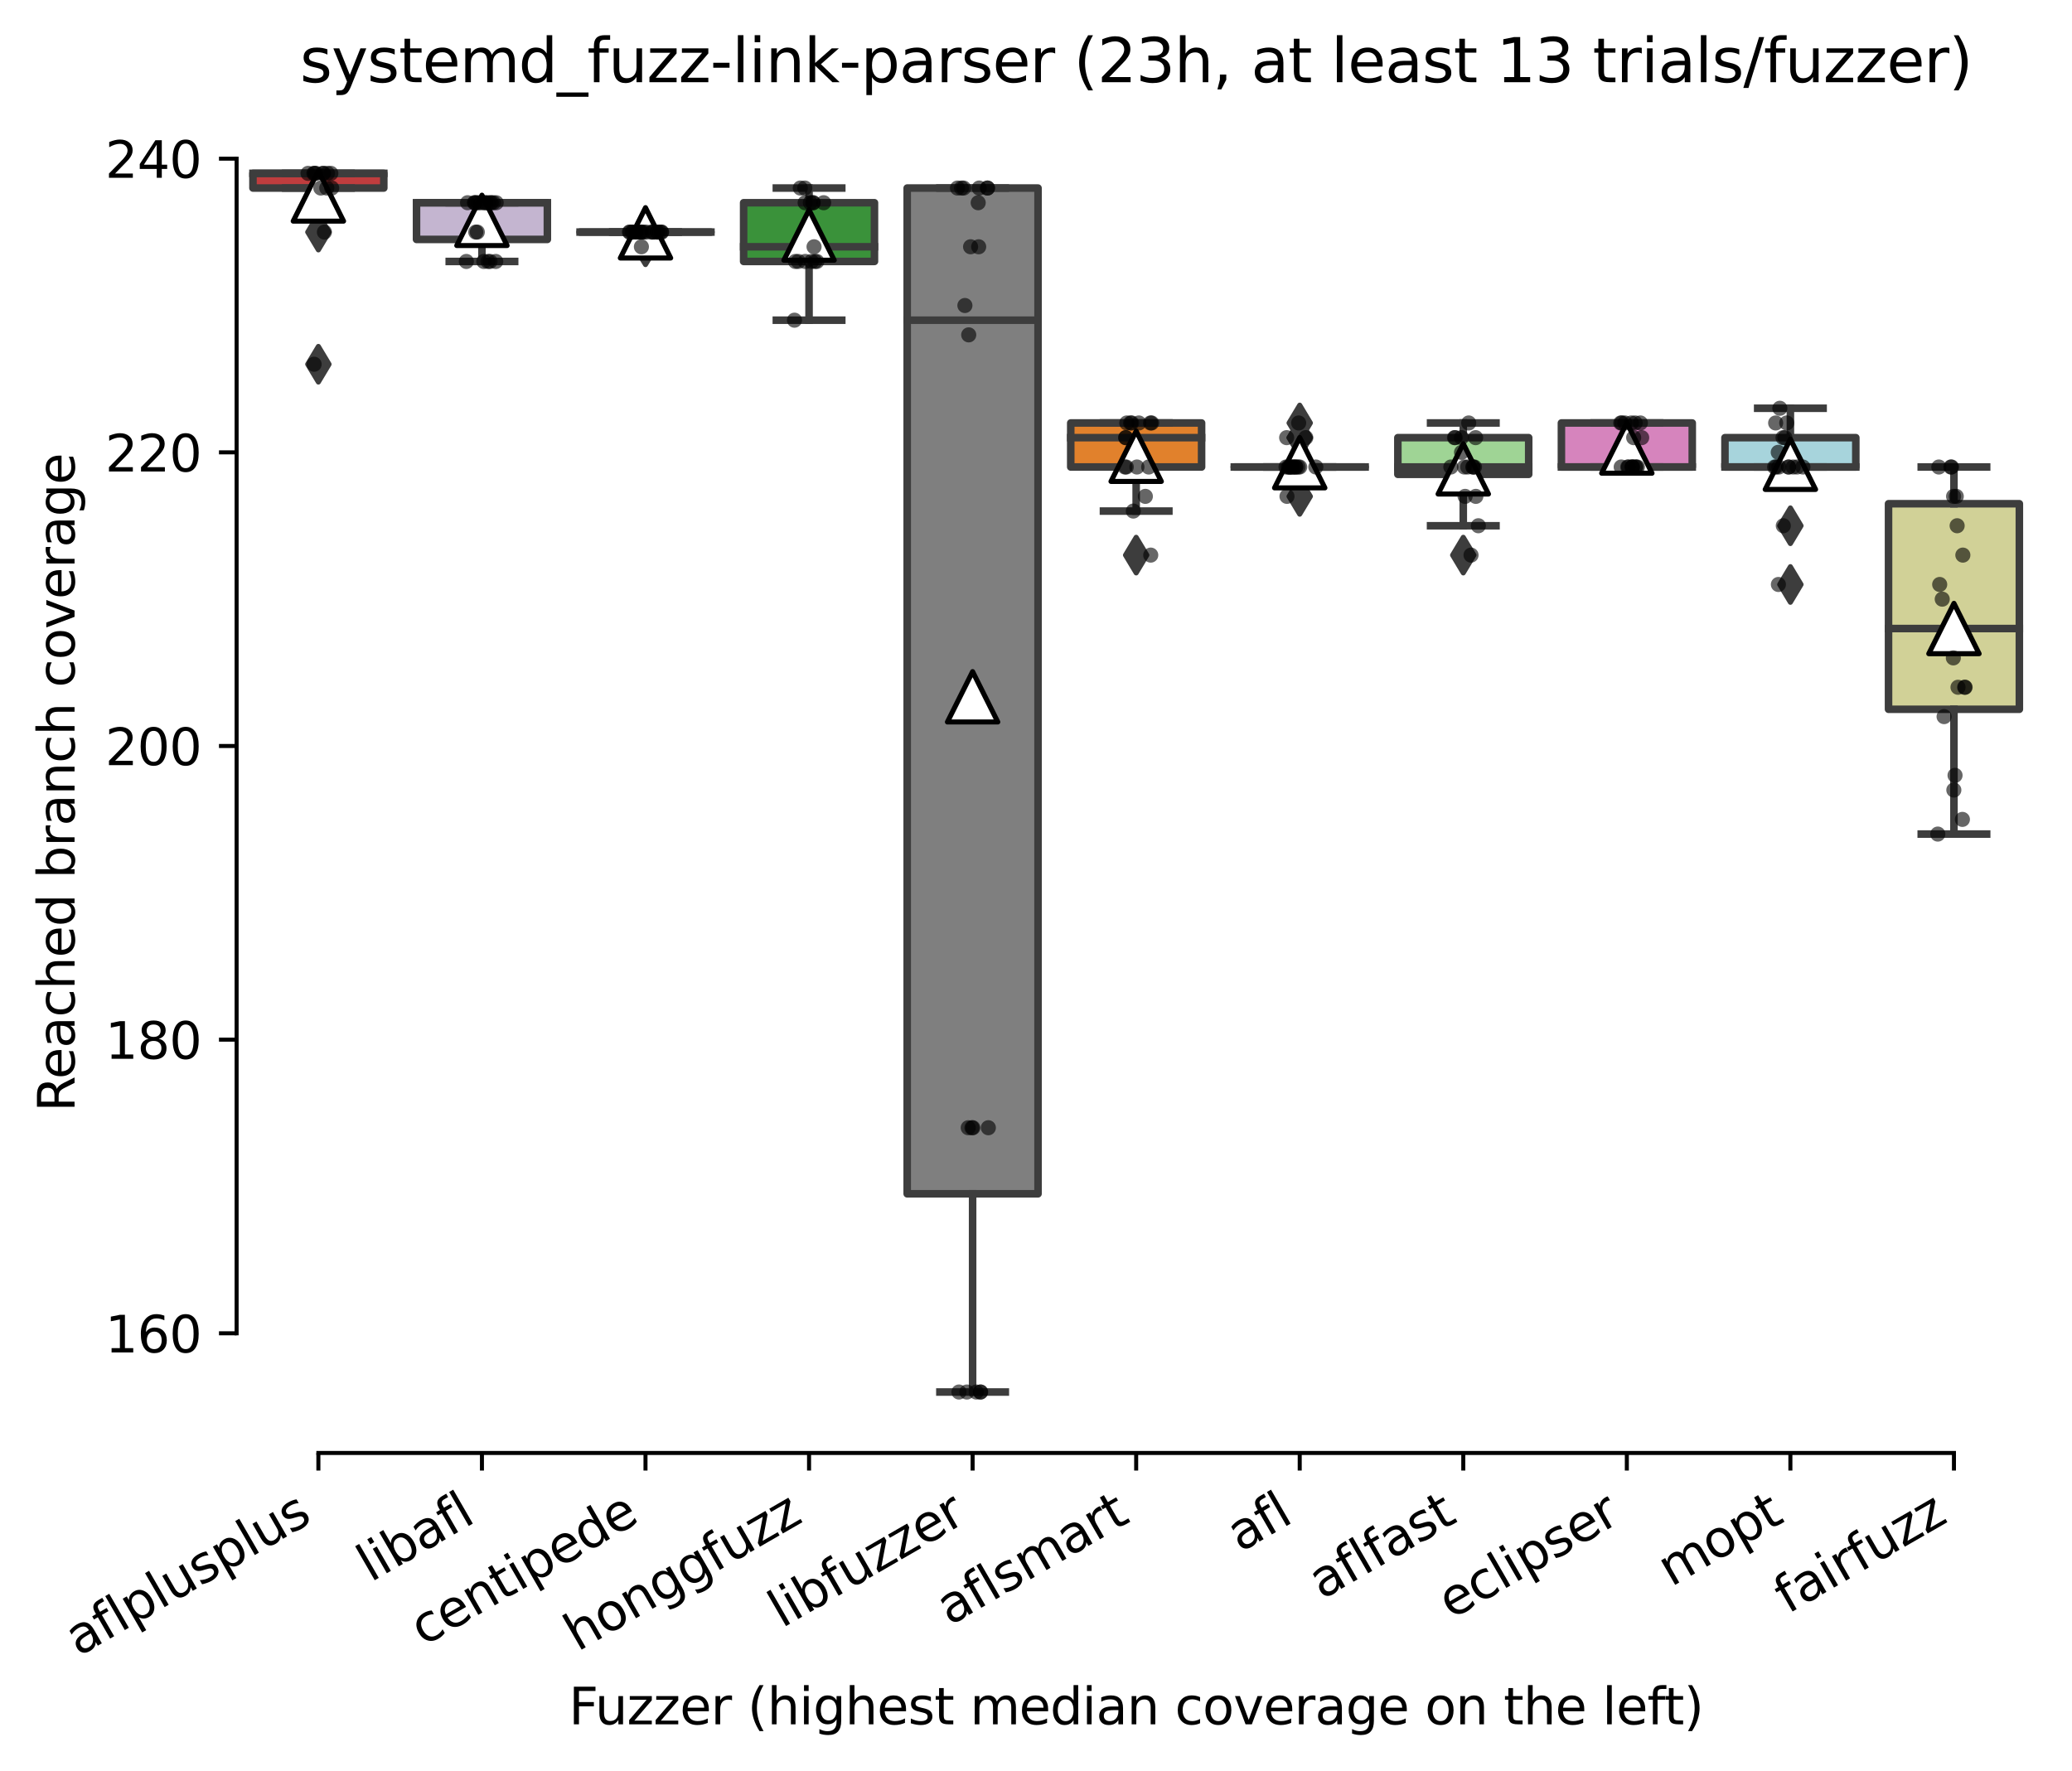 <?xml version="1.0" encoding="utf-8" standalone="no"?>
<!DOCTYPE svg PUBLIC "-//W3C//DTD SVG 1.1//EN"
  "http://www.w3.org/Graphics/SVG/1.1/DTD/svg11.dtd">
<svg xmlns:xlink="http://www.w3.org/1999/xlink" width="411.286pt" height="351.576pt" viewBox="0 0 411.286 351.576" xmlns="http://www.w3.org/2000/svg" version="1.1">
 <defs>
  <style type="text/css">*{stroke-linejoin: round; stroke-linecap: butt}</style>
 </defs>
 <g id="figure_1">
  <g id="patch_1">
   <path d="M 0 351.576 
L 411.286 351.576 
L 411.286 0 
L 0 0 
z
" style="fill: #ffffff"/>
  </g>
  <g id="axes_1">
   <g id="patch_2">
    <path d="M 46.966 288.43 
L 404.086 288.43 
L 404.086 22.318 
L 46.966 22.318 
z
" style="fill: #ffffff"/>
   </g>
   <g id="patch_3">
    <path d="M 50.212 37.329 
L 76.185 37.329 
L 76.185 34.414 
L 50.212 34.414 
L 50.212 37.329 
z
" clip-path="url(#pcf270c3a22)" style="fill: #c03d3e; stroke: #3d3d3d; stroke-width: 1.5; stroke-linejoin: miter"/>
   </g>
   <g id="patch_4">
    <path d="M 82.678 47.53 
L 108.65 47.53 
L 108.65 40.244 
L 82.678 40.244 
L 82.678 47.53 
z
" clip-path="url(#pcf270c3a22)" style="fill: #c4b5d0; stroke: #3d3d3d; stroke-width: 1.5; stroke-linejoin: miter"/>
   </g>
   <g id="patch_5">
    <path d="M 115.143 46.073 
L 141.115 46.073 
L 141.115 46.073 
L 115.143 46.073 
L 115.143 46.073 
z
" clip-path="url(#pcf270c3a22)" style="fill: #f2a5a3; stroke: #3d3d3d; stroke-width: 1.5; stroke-linejoin: miter"/>
   </g>
   <g id="patch_6">
    <path d="M 147.609 51.902 
L 173.581 51.902 
L 173.581 40.244 
L 147.609 40.244 
L 147.609 51.902 
z
" clip-path="url(#pcf270c3a22)" style="fill: #3a923a; stroke: #3d3d3d; stroke-width: 1.5; stroke-linejoin: miter"/>
   </g>
   <g id="patch_7">
    <path d="M 180.074 236.986 
L 206.046 236.986 
L 206.046 37.329 
L 180.074 37.329 
L 180.074 236.986 
z
" clip-path="url(#pcf270c3a22)" style="fill: #7f7f7f; stroke: #3d3d3d; stroke-width: 1.5; stroke-linejoin: miter"/>
   </g>
   <g id="patch_8">
    <path d="M 212.539 92.708 
L 238.512 92.708 
L 238.512 83.964 
L 212.539 83.964 
L 212.539 92.708 
z
" clip-path="url(#pcf270c3a22)" style="fill: #e1812c; stroke: #3d3d3d; stroke-width: 1.5; stroke-linejoin: miter"/>
   </g>
   <g id="patch_9">
    <path d="M 245.005 92.708 
L 270.977 92.708 
L 270.977 92.708 
L 245.005 92.708 
L 245.005 92.708 
z
" clip-path="url(#pcf270c3a22)" style="fill: #3274a1; stroke: #3d3d3d; stroke-width: 1.5; stroke-linejoin: miter"/>
   </g>
   <g id="patch_10">
    <path d="M 277.47 94.165 
L 303.443 94.165 
L 303.443 86.879 
L 277.47 86.879 
L 277.47 94.165 
z
" clip-path="url(#pcf270c3a22)" style="fill: #9fd495; stroke: #3d3d3d; stroke-width: 1.5; stroke-linejoin: miter"/>
   </g>
   <g id="patch_11">
    <path d="M 309.936 92.708 
L 335.908 92.708 
L 335.908 83.964 
L 309.936 83.964 
L 309.936 92.708 
z
" clip-path="url(#pcf270c3a22)" style="fill: #d684bd; stroke: #3d3d3d; stroke-width: 1.5; stroke-linejoin: miter"/>
   </g>
   <g id="patch_12">
    <path d="M 342.401 92.708 
L 368.374 92.708 
L 368.374 86.879 
L 342.401 86.879 
L 342.401 92.708 
z
" clip-path="url(#pcf270c3a22)" style="fill: #a7d4dc; stroke: #3d3d3d; stroke-width: 1.5; stroke-linejoin: miter"/>
   </g>
   <g id="patch_13">
    <path d="M 374.867 140.801 
L 400.839 140.801 
L 400.839 99.995 
L 374.867 99.995 
L 374.867 140.801 
z
" clip-path="url(#pcf270c3a22)" style="fill: #d1d197; stroke: #3d3d3d; stroke-width: 1.5; stroke-linejoin: miter"/>
   </g>
   <g id="matplotlib.axis_1">
    <g id="xtick_1">
     <g id="line2d_1">
      <defs>
       <path id="m211d31520a" d="M 0 0 
L 0 3.5 
" style="stroke: #000000; stroke-width: 0.8"/>
      </defs>
      <g>
       <use xlink:href="#m211d31520a" x="63.198" y="288.43" style="stroke: #000000; stroke-width: 0.8"/>
      </g>
     </g>
     <g id="text_1">
      <!-- aflplusplus -->
      <g transform="translate(15.589 328.897) rotate(-30) scale(0.1 -0.1)">
       <defs>
        <path id="DejaVuSans-61" d="M 2194 1759 
Q 1497 1759 1228 1600 
Q 959 1441 959 1056 
Q 959 750 1161 570 
Q 1363 391 1709 391 
Q 2188 391 2477 730 
Q 2766 1069 2766 1631 
L 2766 1759 
L 2194 1759 
z
M 3341 1997 
L 3341 0 
L 2766 0 
L 2766 531 
Q 2569 213 2275 61 
Q 1981 -91 1556 -91 
Q 1019 -91 701 211 
Q 384 513 384 1019 
Q 384 1609 779 1909 
Q 1175 2209 1959 2209 
L 2766 2209 
L 2766 2266 
Q 2766 2663 2505 2880 
Q 2244 3097 1772 3097 
Q 1472 3097 1187 3025 
Q 903 2953 641 2809 
L 641 3341 
Q 956 3463 1253 3523 
Q 1550 3584 1831 3584 
Q 2591 3584 2966 3190 
Q 3341 2797 3341 1997 
z
" transform="scale(0.016)"/>
        <path id="DejaVuSans-66" d="M 2375 4863 
L 2375 4384 
L 1825 4384 
Q 1516 4384 1395 4259 
Q 1275 4134 1275 3809 
L 1275 3500 
L 2222 3500 
L 2222 3053 
L 1275 3053 
L 1275 0 
L 697 0 
L 697 3053 
L 147 3053 
L 147 3500 
L 697 3500 
L 697 3744 
Q 697 4328 969 4595 
Q 1241 4863 1831 4863 
L 2375 4863 
z
" transform="scale(0.016)"/>
        <path id="DejaVuSans-6c" d="M 603 4863 
L 1178 4863 
L 1178 0 
L 603 0 
L 603 4863 
z
" transform="scale(0.016)"/>
        <path id="DejaVuSans-70" d="M 1159 525 
L 1159 -1331 
L 581 -1331 
L 581 3500 
L 1159 3500 
L 1159 2969 
Q 1341 3281 1617 3432 
Q 1894 3584 2278 3584 
Q 2916 3584 3314 3078 
Q 3713 2572 3713 1747 
Q 3713 922 3314 415 
Q 2916 -91 2278 -91 
Q 1894 -91 1617 61 
Q 1341 213 1159 525 
z
M 3116 1747 
Q 3116 2381 2855 2742 
Q 2594 3103 2138 3103 
Q 1681 3103 1420 2742 
Q 1159 2381 1159 1747 
Q 1159 1113 1420 752 
Q 1681 391 2138 391 
Q 2594 391 2855 752 
Q 3116 1113 3116 1747 
z
" transform="scale(0.016)"/>
        <path id="DejaVuSans-75" d="M 544 1381 
L 544 3500 
L 1119 3500 
L 1119 1403 
Q 1119 906 1312 657 
Q 1506 409 1894 409 
Q 2359 409 2629 706 
Q 2900 1003 2900 1516 
L 2900 3500 
L 3475 3500 
L 3475 0 
L 2900 0 
L 2900 538 
Q 2691 219 2414 64 
Q 2138 -91 1772 -91 
Q 1169 -91 856 284 
Q 544 659 544 1381 
z
M 1991 3584 
L 1991 3584 
z
" transform="scale(0.016)"/>
        <path id="DejaVuSans-73" d="M 2834 3397 
L 2834 2853 
Q 2591 2978 2328 3040 
Q 2066 3103 1784 3103 
Q 1356 3103 1142 2972 
Q 928 2841 928 2578 
Q 928 2378 1081 2264 
Q 1234 2150 1697 2047 
L 1894 2003 
Q 2506 1872 2764 1633 
Q 3022 1394 3022 966 
Q 3022 478 2636 193 
Q 2250 -91 1575 -91 
Q 1294 -91 989 -36 
Q 684 19 347 128 
L 347 722 
Q 666 556 975 473 
Q 1284 391 1588 391 
Q 1994 391 2212 530 
Q 2431 669 2431 922 
Q 2431 1156 2273 1281 
Q 2116 1406 1581 1522 
L 1381 1569 
Q 847 1681 609 1914 
Q 372 2147 372 2553 
Q 372 3047 722 3315 
Q 1072 3584 1716 3584 
Q 2034 3584 2315 3537 
Q 2597 3491 2834 3397 
z
" transform="scale(0.016)"/>
       </defs>
       <use xlink:href="#DejaVuSans-61"/>
       <use xlink:href="#DejaVuSans-66" x="61.279"/>
       <use xlink:href="#DejaVuSans-6c" x="96.484"/>
       <use xlink:href="#DejaVuSans-70" x="124.268"/>
       <use xlink:href="#DejaVuSans-6c" x="187.744"/>
       <use xlink:href="#DejaVuSans-75" x="215.527"/>
       <use xlink:href="#DejaVuSans-73" x="278.906"/>
       <use xlink:href="#DejaVuSans-70" x="331.006"/>
       <use xlink:href="#DejaVuSans-6c" x="394.482"/>
       <use xlink:href="#DejaVuSans-75" x="422.266"/>
       <use xlink:href="#DejaVuSans-73" x="485.645"/>
      </g>
     </g>
    </g>
    <g id="xtick_2">
     <g id="line2d_2">
      <g>
       <use xlink:href="#m211d31520a" x="95.664" y="288.43" style="stroke: #000000; stroke-width: 0.8"/>
      </g>
     </g>
     <g id="text_2">
      <!-- libafl -->
      <g transform="translate(73.552 314.176) rotate(-30) scale(0.1 -0.1)">
       <defs>
        <path id="DejaVuSans-69" d="M 603 3500 
L 1178 3500 
L 1178 0 
L 603 0 
L 603 3500 
z
M 603 4863 
L 1178 4863 
L 1178 4134 
L 603 4134 
L 603 4863 
z
" transform="scale(0.016)"/>
        <path id="DejaVuSans-62" d="M 3116 1747 
Q 3116 2381 2855 2742 
Q 2594 3103 2138 3103 
Q 1681 3103 1420 2742 
Q 1159 2381 1159 1747 
Q 1159 1113 1420 752 
Q 1681 391 2138 391 
Q 2594 391 2855 752 
Q 3116 1113 3116 1747 
z
M 1159 2969 
Q 1341 3281 1617 3432 
Q 1894 3584 2278 3584 
Q 2916 3584 3314 3078 
Q 3713 2572 3713 1747 
Q 3713 922 3314 415 
Q 2916 -91 2278 -91 
Q 1894 -91 1617 61 
Q 1341 213 1159 525 
L 1159 0 
L 581 0 
L 581 4863 
L 1159 4863 
L 1159 2969 
z
" transform="scale(0.016)"/>
       </defs>
       <use xlink:href="#DejaVuSans-6c"/>
       <use xlink:href="#DejaVuSans-69" x="27.783"/>
       <use xlink:href="#DejaVuSans-62" x="55.566"/>
       <use xlink:href="#DejaVuSans-61" x="119.043"/>
       <use xlink:href="#DejaVuSans-66" x="180.322"/>
       <use xlink:href="#DejaVuSans-6c" x="215.527"/>
      </g>
     </g>
    </g>
    <g id="xtick_3">
     <g id="line2d_3">
      <g>
       <use xlink:href="#m211d31520a" x="128.129" y="288.43" style="stroke: #000000; stroke-width: 0.8"/>
      </g>
     </g>
     <g id="text_3">
      <!-- centipede -->
      <g transform="translate(84.056 326.856) rotate(-30) scale(0.1 -0.1)">
       <defs>
        <path id="DejaVuSans-63" d="M 3122 3366 
L 3122 2828 
Q 2878 2963 2633 3030 
Q 2388 3097 2138 3097 
Q 1578 3097 1268 2742 
Q 959 2388 959 1747 
Q 959 1106 1268 751 
Q 1578 397 2138 397 
Q 2388 397 2633 464 
Q 2878 531 3122 666 
L 3122 134 
Q 2881 22 2623 -34 
Q 2366 -91 2075 -91 
Q 1284 -91 818 406 
Q 353 903 353 1747 
Q 353 2603 823 3093 
Q 1294 3584 2113 3584 
Q 2378 3584 2631 3529 
Q 2884 3475 3122 3366 
z
" transform="scale(0.016)"/>
        <path id="DejaVuSans-65" d="M 3597 1894 
L 3597 1613 
L 953 1613 
Q 991 1019 1311 708 
Q 1631 397 2203 397 
Q 2534 397 2845 478 
Q 3156 559 3463 722 
L 3463 178 
Q 3153 47 2828 -22 
Q 2503 -91 2169 -91 
Q 1331 -91 842 396 
Q 353 884 353 1716 
Q 353 2575 817 3079 
Q 1281 3584 2069 3584 
Q 2775 3584 3186 3129 
Q 3597 2675 3597 1894 
z
M 3022 2063 
Q 3016 2534 2758 2815 
Q 2500 3097 2075 3097 
Q 1594 3097 1305 2825 
Q 1016 2553 972 2059 
L 3022 2063 
z
" transform="scale(0.016)"/>
        <path id="DejaVuSans-6e" d="M 3513 2113 
L 3513 0 
L 2938 0 
L 2938 2094 
Q 2938 2591 2744 2837 
Q 2550 3084 2163 3084 
Q 1697 3084 1428 2787 
Q 1159 2491 1159 1978 
L 1159 0 
L 581 0 
L 581 3500 
L 1159 3500 
L 1159 2956 
Q 1366 3272 1645 3428 
Q 1925 3584 2291 3584 
Q 2894 3584 3203 3211 
Q 3513 2838 3513 2113 
z
" transform="scale(0.016)"/>
        <path id="DejaVuSans-74" d="M 1172 4494 
L 1172 3500 
L 2356 3500 
L 2356 3053 
L 1172 3053 
L 1172 1153 
Q 1172 725 1289 603 
Q 1406 481 1766 481 
L 2356 481 
L 2356 0 
L 1766 0 
Q 1100 0 847 248 
Q 594 497 594 1153 
L 594 3053 
L 172 3053 
L 172 3500 
L 594 3500 
L 594 4494 
L 1172 4494 
z
" transform="scale(0.016)"/>
        <path id="DejaVuSans-64" d="M 2906 2969 
L 2906 4863 
L 3481 4863 
L 3481 0 
L 2906 0 
L 2906 525 
Q 2725 213 2448 61 
Q 2172 -91 1784 -91 
Q 1150 -91 751 415 
Q 353 922 353 1747 
Q 353 2572 751 3078 
Q 1150 3584 1784 3584 
Q 2172 3584 2448 3432 
Q 2725 3281 2906 2969 
z
M 947 1747 
Q 947 1113 1208 752 
Q 1469 391 1925 391 
Q 2381 391 2643 752 
Q 2906 1113 2906 1747 
Q 2906 2381 2643 2742 
Q 2381 3103 1925 3103 
Q 1469 3103 1208 2742 
Q 947 2381 947 1747 
z
" transform="scale(0.016)"/>
       </defs>
       <use xlink:href="#DejaVuSans-63"/>
       <use xlink:href="#DejaVuSans-65" x="54.98"/>
       <use xlink:href="#DejaVuSans-6e" x="116.504"/>
       <use xlink:href="#DejaVuSans-74" x="179.883"/>
       <use xlink:href="#DejaVuSans-69" x="219.092"/>
       <use xlink:href="#DejaVuSans-70" x="246.875"/>
       <use xlink:href="#DejaVuSans-65" x="310.352"/>
       <use xlink:href="#DejaVuSans-64" x="371.875"/>
       <use xlink:href="#DejaVuSans-65" x="435.352"/>
      </g>
     </g>
    </g>
    <g id="xtick_4">
     <g id="line2d_4">
      <g>
       <use xlink:href="#m211d31520a" x="160.595" y="288.43" style="stroke: #000000; stroke-width: 0.8"/>
      </g>
     </g>
     <g id="text_4">
      <!-- honggfuzz -->
      <g transform="translate(114.656 327.933) rotate(-30) scale(0.1 -0.1)">
       <defs>
        <path id="DejaVuSans-68" d="M 3513 2113 
L 3513 0 
L 2938 0 
L 2938 2094 
Q 2938 2591 2744 2837 
Q 2550 3084 2163 3084 
Q 1697 3084 1428 2787 
Q 1159 2491 1159 1978 
L 1159 0 
L 581 0 
L 581 4863 
L 1159 4863 
L 1159 2956 
Q 1366 3272 1645 3428 
Q 1925 3584 2291 3584 
Q 2894 3584 3203 3211 
Q 3513 2838 3513 2113 
z
" transform="scale(0.016)"/>
        <path id="DejaVuSans-6f" d="M 1959 3097 
Q 1497 3097 1228 2736 
Q 959 2375 959 1747 
Q 959 1119 1226 758 
Q 1494 397 1959 397 
Q 2419 397 2687 759 
Q 2956 1122 2956 1747 
Q 2956 2369 2687 2733 
Q 2419 3097 1959 3097 
z
M 1959 3584 
Q 2709 3584 3137 3096 
Q 3566 2609 3566 1747 
Q 3566 888 3137 398 
Q 2709 -91 1959 -91 
Q 1206 -91 779 398 
Q 353 888 353 1747 
Q 353 2609 779 3096 
Q 1206 3584 1959 3584 
z
" transform="scale(0.016)"/>
        <path id="DejaVuSans-67" d="M 2906 1791 
Q 2906 2416 2648 2759 
Q 2391 3103 1925 3103 
Q 1463 3103 1205 2759 
Q 947 2416 947 1791 
Q 947 1169 1205 825 
Q 1463 481 1925 481 
Q 2391 481 2648 825 
Q 2906 1169 2906 1791 
z
M 3481 434 
Q 3481 -459 3084 -895 
Q 2688 -1331 1869 -1331 
Q 1566 -1331 1297 -1286 
Q 1028 -1241 775 -1147 
L 775 -588 
Q 1028 -725 1275 -790 
Q 1522 -856 1778 -856 
Q 2344 -856 2625 -561 
Q 2906 -266 2906 331 
L 2906 616 
Q 2728 306 2450 153 
Q 2172 0 1784 0 
Q 1141 0 747 490 
Q 353 981 353 1791 
Q 353 2603 747 3093 
Q 1141 3584 1784 3584 
Q 2172 3584 2450 3431 
Q 2728 3278 2906 2969 
L 2906 3500 
L 3481 3500 
L 3481 434 
z
" transform="scale(0.016)"/>
        <path id="DejaVuSans-7a" d="M 353 3500 
L 3084 3500 
L 3084 2975 
L 922 459 
L 3084 459 
L 3084 0 
L 275 0 
L 275 525 
L 2438 3041 
L 353 3041 
L 353 3500 
z
" transform="scale(0.016)"/>
       </defs>
       <use xlink:href="#DejaVuSans-68"/>
       <use xlink:href="#DejaVuSans-6f" x="63.379"/>
       <use xlink:href="#DejaVuSans-6e" x="124.561"/>
       <use xlink:href="#DejaVuSans-67" x="187.939"/>
       <use xlink:href="#DejaVuSans-67" x="251.416"/>
       <use xlink:href="#DejaVuSans-66" x="314.893"/>
       <use xlink:href="#DejaVuSans-75" x="350.098"/>
       <use xlink:href="#DejaVuSans-7a" x="413.477"/>
       <use xlink:href="#DejaVuSans-7a" x="465.967"/>
      </g>
     </g>
    </g>
    <g id="xtick_5">
     <g id="line2d_5">
      <g>
       <use xlink:href="#m211d31520a" x="193.06" y="288.43" style="stroke: #000000; stroke-width: 0.8"/>
      </g>
     </g>
     <g id="text_5">
      <!-- libfuzzer -->
      <g transform="translate(155.194 323.272) rotate(-30) scale(0.1 -0.1)">
       <defs>
        <path id="DejaVuSans-72" d="M 2631 2963 
Q 2534 3019 2420 3045 
Q 2306 3072 2169 3072 
Q 1681 3072 1420 2755 
Q 1159 2438 1159 1844 
L 1159 0 
L 581 0 
L 581 3500 
L 1159 3500 
L 1159 2956 
Q 1341 3275 1631 3429 
Q 1922 3584 2338 3584 
Q 2397 3584 2469 3576 
Q 2541 3569 2628 3553 
L 2631 2963 
z
" transform="scale(0.016)"/>
       </defs>
       <use xlink:href="#DejaVuSans-6c"/>
       <use xlink:href="#DejaVuSans-69" x="27.783"/>
       <use xlink:href="#DejaVuSans-62" x="55.566"/>
       <use xlink:href="#DejaVuSans-66" x="119.043"/>
       <use xlink:href="#DejaVuSans-75" x="154.248"/>
       <use xlink:href="#DejaVuSans-7a" x="217.627"/>
       <use xlink:href="#DejaVuSans-7a" x="270.117"/>
       <use xlink:href="#DejaVuSans-65" x="322.607"/>
       <use xlink:href="#DejaVuSans-72" x="384.131"/>
      </g>
     </g>
    </g>
    <g id="xtick_6">
     <g id="line2d_6">
      <g>
       <use xlink:href="#m211d31520a" x="225.526" y="288.43" style="stroke: #000000; stroke-width: 0.8"/>
      </g>
     </g>
     <g id="text_6">
      <!-- aflsmart -->
      <g transform="translate(188.515 322.779) rotate(-30) scale(0.1 -0.1)">
       <defs>
        <path id="DejaVuSans-6d" d="M 3328 2828 
Q 3544 3216 3844 3400 
Q 4144 3584 4550 3584 
Q 5097 3584 5394 3201 
Q 5691 2819 5691 2113 
L 5691 0 
L 5113 0 
L 5113 2094 
Q 5113 2597 4934 2840 
Q 4756 3084 4391 3084 
Q 3944 3084 3684 2787 
Q 3425 2491 3425 1978 
L 3425 0 
L 2847 0 
L 2847 2094 
Q 2847 2600 2669 2842 
Q 2491 3084 2119 3084 
Q 1678 3084 1418 2786 
Q 1159 2488 1159 1978 
L 1159 0 
L 581 0 
L 581 3500 
L 1159 3500 
L 1159 2956 
Q 1356 3278 1631 3431 
Q 1906 3584 2284 3584 
Q 2666 3584 2933 3390 
Q 3200 3197 3328 2828 
z
" transform="scale(0.016)"/>
       </defs>
       <use xlink:href="#DejaVuSans-61"/>
       <use xlink:href="#DejaVuSans-66" x="61.279"/>
       <use xlink:href="#DejaVuSans-6c" x="96.484"/>
       <use xlink:href="#DejaVuSans-73" x="124.268"/>
       <use xlink:href="#DejaVuSans-6d" x="176.367"/>
       <use xlink:href="#DejaVuSans-61" x="273.779"/>
       <use xlink:href="#DejaVuSans-72" x="335.059"/>
       <use xlink:href="#DejaVuSans-74" x="376.172"/>
      </g>
     </g>
    </g>
    <g id="xtick_7">
     <g id="line2d_7">
      <g>
       <use xlink:href="#m211d31520a" x="257.991" y="288.43" style="stroke: #000000; stroke-width: 0.8"/>
      </g>
     </g>
     <g id="text_7">
      <!-- afl -->
      <g transform="translate(246.19 308.224) rotate(-30) scale(0.1 -0.1)">
       <use xlink:href="#DejaVuSans-61"/>
       <use xlink:href="#DejaVuSans-66" x="61.279"/>
       <use xlink:href="#DejaVuSans-6c" x="96.484"/>
      </g>
     </g>
    </g>
    <g id="xtick_8">
     <g id="line2d_8">
      <g>
       <use xlink:href="#m211d31520a" x="290.457" y="288.43" style="stroke: #000000; stroke-width: 0.8"/>
      </g>
     </g>
     <g id="text_8">
      <!-- aflfast -->
      <g transform="translate(262.393 317.613) rotate(-30) scale(0.1 -0.1)">
       <use xlink:href="#DejaVuSans-61"/>
       <use xlink:href="#DejaVuSans-66" x="61.279"/>
       <use xlink:href="#DejaVuSans-6c" x="96.484"/>
       <use xlink:href="#DejaVuSans-66" x="124.268"/>
       <use xlink:href="#DejaVuSans-61" x="159.473"/>
       <use xlink:href="#DejaVuSans-73" x="220.752"/>
       <use xlink:href="#DejaVuSans-74" x="272.852"/>
      </g>
     </g>
    </g>
    <g id="xtick_9">
     <g id="line2d_9">
      <g>
       <use xlink:href="#m211d31520a" x="322.922" y="288.43" style="stroke: #000000; stroke-width: 0.8"/>
      </g>
     </g>
     <g id="text_9">
      <!-- eclipser -->
      <g transform="translate(288.081 321.525) rotate(-30) scale(0.1 -0.1)">
       <use xlink:href="#DejaVuSans-65"/>
       <use xlink:href="#DejaVuSans-63" x="61.523"/>
       <use xlink:href="#DejaVuSans-6c" x="116.504"/>
       <use xlink:href="#DejaVuSans-69" x="144.287"/>
       <use xlink:href="#DejaVuSans-70" x="172.07"/>
       <use xlink:href="#DejaVuSans-73" x="235.547"/>
       <use xlink:href="#DejaVuSans-65" x="287.646"/>
       <use xlink:href="#DejaVuSans-72" x="349.17"/>
      </g>
     </g>
    </g>
    <g id="xtick_10">
     <g id="line2d_10">
      <g>
       <use xlink:href="#m211d31520a" x="355.387" y="288.43" style="stroke: #000000; stroke-width: 0.8"/>
      </g>
     </g>
     <g id="text_10">
      <!-- mopt -->
      <g transform="translate(331.72 315.075) rotate(-30) scale(0.1 -0.1)">
       <use xlink:href="#DejaVuSans-6d"/>
       <use xlink:href="#DejaVuSans-6f" x="97.412"/>
       <use xlink:href="#DejaVuSans-70" x="158.594"/>
       <use xlink:href="#DejaVuSans-74" x="222.07"/>
      </g>
     </g>
    </g>
    <g id="xtick_11">
     <g id="line2d_11">
      <g>
       <use xlink:href="#m211d31520a" x="387.853" y="288.43" style="stroke: #000000; stroke-width: 0.8"/>
      </g>
     </g>
     <g id="text_11">
      <!-- fairfuzz -->
      <g transform="translate(354.863 320.457) rotate(-30) scale(0.1 -0.1)">
       <use xlink:href="#DejaVuSans-66"/>
       <use xlink:href="#DejaVuSans-61" x="35.205"/>
       <use xlink:href="#DejaVuSans-69" x="96.484"/>
       <use xlink:href="#DejaVuSans-72" x="124.268"/>
       <use xlink:href="#DejaVuSans-66" x="165.381"/>
       <use xlink:href="#DejaVuSans-75" x="200.586"/>
       <use xlink:href="#DejaVuSans-7a" x="263.965"/>
       <use xlink:href="#DejaVuSans-7a" x="316.455"/>
      </g>
     </g>
    </g>
    <g id="text_12">
     <!-- Fuzzer (highest median coverage on the left) -->
     <g transform="translate(112.908 342.297) scale(0.1 -0.1)">
      <defs>
       <path id="DejaVuSans-46" d="M 628 4666 
L 3309 4666 
L 3309 4134 
L 1259 4134 
L 1259 2759 
L 3109 2759 
L 3109 2228 
L 1259 2228 
L 1259 0 
L 628 0 
L 628 4666 
z
" transform="scale(0.016)"/>
       <path id="DejaVuSans-20" transform="scale(0.016)"/>
       <path id="DejaVuSans-28" d="M 1984 4856 
Q 1566 4138 1362 3434 
Q 1159 2731 1159 2009 
Q 1159 1288 1364 580 
Q 1569 -128 1984 -844 
L 1484 -844 
Q 1016 -109 783 600 
Q 550 1309 550 2009 
Q 550 2706 781 3412 
Q 1013 4119 1484 4856 
L 1984 4856 
z
" transform="scale(0.016)"/>
       <path id="DejaVuSans-76" d="M 191 3500 
L 800 3500 
L 1894 563 
L 2988 3500 
L 3597 3500 
L 2284 0 
L 1503 0 
L 191 3500 
z
" transform="scale(0.016)"/>
       <path id="DejaVuSans-29" d="M 513 4856 
L 1013 4856 
Q 1481 4119 1714 3412 
Q 1947 2706 1947 2009 
Q 1947 1309 1714 600 
Q 1481 -109 1013 -844 
L 513 -844 
Q 928 -128 1133 580 
Q 1338 1288 1338 2009 
Q 1338 2731 1133 3434 
Q 928 4138 513 4856 
z
" transform="scale(0.016)"/>
      </defs>
      <use xlink:href="#DejaVuSans-46"/>
      <use xlink:href="#DejaVuSans-75" x="52.02"/>
      <use xlink:href="#DejaVuSans-7a" x="115.398"/>
      <use xlink:href="#DejaVuSans-7a" x="167.889"/>
      <use xlink:href="#DejaVuSans-65" x="220.379"/>
      <use xlink:href="#DejaVuSans-72" x="281.902"/>
      <use xlink:href="#DejaVuSans-20" x="323.016"/>
      <use xlink:href="#DejaVuSans-28" x="354.803"/>
      <use xlink:href="#DejaVuSans-68" x="393.816"/>
      <use xlink:href="#DejaVuSans-69" x="457.195"/>
      <use xlink:href="#DejaVuSans-67" x="484.979"/>
      <use xlink:href="#DejaVuSans-68" x="548.455"/>
      <use xlink:href="#DejaVuSans-65" x="611.834"/>
      <use xlink:href="#DejaVuSans-73" x="673.357"/>
      <use xlink:href="#DejaVuSans-74" x="725.457"/>
      <use xlink:href="#DejaVuSans-20" x="764.666"/>
      <use xlink:href="#DejaVuSans-6d" x="796.453"/>
      <use xlink:href="#DejaVuSans-65" x="893.865"/>
      <use xlink:href="#DejaVuSans-64" x="955.389"/>
      <use xlink:href="#DejaVuSans-69" x="1018.865"/>
      <use xlink:href="#DejaVuSans-61" x="1046.648"/>
      <use xlink:href="#DejaVuSans-6e" x="1107.928"/>
      <use xlink:href="#DejaVuSans-20" x="1171.307"/>
      <use xlink:href="#DejaVuSans-63" x="1203.094"/>
      <use xlink:href="#DejaVuSans-6f" x="1258.074"/>
      <use xlink:href="#DejaVuSans-76" x="1319.256"/>
      <use xlink:href="#DejaVuSans-65" x="1378.436"/>
      <use xlink:href="#DejaVuSans-72" x="1439.959"/>
      <use xlink:href="#DejaVuSans-61" x="1481.072"/>
      <use xlink:href="#DejaVuSans-67" x="1542.352"/>
      <use xlink:href="#DejaVuSans-65" x="1605.828"/>
      <use xlink:href="#DejaVuSans-20" x="1667.352"/>
      <use xlink:href="#DejaVuSans-6f" x="1699.139"/>
      <use xlink:href="#DejaVuSans-6e" x="1760.32"/>
      <use xlink:href="#DejaVuSans-20" x="1823.699"/>
      <use xlink:href="#DejaVuSans-74" x="1855.486"/>
      <use xlink:href="#DejaVuSans-68" x="1894.695"/>
      <use xlink:href="#DejaVuSans-65" x="1958.074"/>
      <use xlink:href="#DejaVuSans-20" x="2019.598"/>
      <use xlink:href="#DejaVuSans-6c" x="2051.385"/>
      <use xlink:href="#DejaVuSans-65" x="2079.168"/>
      <use xlink:href="#DejaVuSans-66" x="2140.691"/>
      <use xlink:href="#DejaVuSans-74" x="2174.146"/>
      <use xlink:href="#DejaVuSans-29" x="2213.355"/>
     </g>
    </g>
   </g>
   <g id="matplotlib.axis_2">
    <g id="ytick_1">
     <g id="line2d_12">
      <defs>
       <path id="mc495aa0808" d="M 0 0 
L -3.5 0 
" style="stroke: #000000; stroke-width: 0.8"/>
      </defs>
      <g>
       <use xlink:href="#mc495aa0808" x="46.966" y="264.675" style="stroke: #000000; stroke-width: 0.8"/>
      </g>
     </g>
     <g id="text_13">
      <!-- 160 -->
      <g transform="translate(20.878 268.475) scale(0.1 -0.1)">
       <defs>
        <path id="DejaVuSans-31" d="M 794 531 
L 1825 531 
L 1825 4091 
L 703 3866 
L 703 4441 
L 1819 4666 
L 2450 4666 
L 2450 531 
L 3481 531 
L 3481 0 
L 794 0 
L 794 531 
z
" transform="scale(0.016)"/>
        <path id="DejaVuSans-36" d="M 2113 2584 
Q 1688 2584 1439 2293 
Q 1191 2003 1191 1497 
Q 1191 994 1439 701 
Q 1688 409 2113 409 
Q 2538 409 2786 701 
Q 3034 994 3034 1497 
Q 3034 2003 2786 2293 
Q 2538 2584 2113 2584 
z
M 3366 4563 
L 3366 3988 
Q 3128 4100 2886 4159 
Q 2644 4219 2406 4219 
Q 1781 4219 1451 3797 
Q 1122 3375 1075 2522 
Q 1259 2794 1537 2939 
Q 1816 3084 2150 3084 
Q 2853 3084 3261 2657 
Q 3669 2231 3669 1497 
Q 3669 778 3244 343 
Q 2819 -91 2113 -91 
Q 1303 -91 875 529 
Q 447 1150 447 2328 
Q 447 3434 972 4092 
Q 1497 4750 2381 4750 
Q 2619 4750 2861 4703 
Q 3103 4656 3366 4563 
z
" transform="scale(0.016)"/>
        <path id="DejaVuSans-30" d="M 2034 4250 
Q 1547 4250 1301 3770 
Q 1056 3291 1056 2328 
Q 1056 1369 1301 889 
Q 1547 409 2034 409 
Q 2525 409 2770 889 
Q 3016 1369 3016 2328 
Q 3016 3291 2770 3770 
Q 2525 4250 2034 4250 
z
M 2034 4750 
Q 2819 4750 3233 4129 
Q 3647 3509 3647 2328 
Q 3647 1150 3233 529 
Q 2819 -91 2034 -91 
Q 1250 -91 836 529 
Q 422 1150 422 2328 
Q 422 3509 836 4129 
Q 1250 4750 2034 4750 
z
" transform="scale(0.016)"/>
       </defs>
       <use xlink:href="#DejaVuSans-31"/>
       <use xlink:href="#DejaVuSans-36" x="63.623"/>
       <use xlink:href="#DejaVuSans-30" x="127.246"/>
      </g>
     </g>
    </g>
    <g id="ytick_2">
     <g id="line2d_13">
      <g>
       <use xlink:href="#mc495aa0808" x="46.966" y="206.381" style="stroke: #000000; stroke-width: 0.8"/>
      </g>
     </g>
     <g id="text_14">
      <!-- 180 -->
      <g transform="translate(20.878 210.181) scale(0.1 -0.1)">
       <defs>
        <path id="DejaVuSans-38" d="M 2034 2216 
Q 1584 2216 1326 1975 
Q 1069 1734 1069 1313 
Q 1069 891 1326 650 
Q 1584 409 2034 409 
Q 2484 409 2743 651 
Q 3003 894 3003 1313 
Q 3003 1734 2745 1975 
Q 2488 2216 2034 2216 
z
M 1403 2484 
Q 997 2584 770 2862 
Q 544 3141 544 3541 
Q 544 4100 942 4425 
Q 1341 4750 2034 4750 
Q 2731 4750 3128 4425 
Q 3525 4100 3525 3541 
Q 3525 3141 3298 2862 
Q 3072 2584 2669 2484 
Q 3125 2378 3379 2068 
Q 3634 1759 3634 1313 
Q 3634 634 3220 271 
Q 2806 -91 2034 -91 
Q 1263 -91 848 271 
Q 434 634 434 1313 
Q 434 1759 690 2068 
Q 947 2378 1403 2484 
z
M 1172 3481 
Q 1172 3119 1398 2916 
Q 1625 2713 2034 2713 
Q 2441 2713 2670 2916 
Q 2900 3119 2900 3481 
Q 2900 3844 2670 4047 
Q 2441 4250 2034 4250 
Q 1625 4250 1398 4047 
Q 1172 3844 1172 3481 
z
" transform="scale(0.016)"/>
       </defs>
       <use xlink:href="#DejaVuSans-31"/>
       <use xlink:href="#DejaVuSans-38" x="63.623"/>
       <use xlink:href="#DejaVuSans-30" x="127.246"/>
      </g>
     </g>
    </g>
    <g id="ytick_3">
     <g id="line2d_14">
      <g>
       <use xlink:href="#mc495aa0808" x="46.966" y="148.087" style="stroke: #000000; stroke-width: 0.8"/>
      </g>
     </g>
     <g id="text_15">
      <!-- 200 -->
      <g transform="translate(20.878 151.887) scale(0.1 -0.1)">
       <defs>
        <path id="DejaVuSans-32" d="M 1228 531 
L 3431 531 
L 3431 0 
L 469 0 
L 469 531 
Q 828 903 1448 1529 
Q 2069 2156 2228 2338 
Q 2531 2678 2651 2914 
Q 2772 3150 2772 3378 
Q 2772 3750 2511 3984 
Q 2250 4219 1831 4219 
Q 1534 4219 1204 4116 
Q 875 4013 500 3803 
L 500 4441 
Q 881 4594 1212 4672 
Q 1544 4750 1819 4750 
Q 2544 4750 2975 4387 
Q 3406 4025 3406 3419 
Q 3406 3131 3298 2873 
Q 3191 2616 2906 2266 
Q 2828 2175 2409 1742 
Q 1991 1309 1228 531 
z
" transform="scale(0.016)"/>
       </defs>
       <use xlink:href="#DejaVuSans-32"/>
       <use xlink:href="#DejaVuSans-30" x="63.623"/>
       <use xlink:href="#DejaVuSans-30" x="127.246"/>
      </g>
     </g>
    </g>
    <g id="ytick_4">
     <g id="line2d_15">
      <g>
       <use xlink:href="#mc495aa0808" x="46.966" y="89.793" style="stroke: #000000; stroke-width: 0.8"/>
      </g>
     </g>
     <g id="text_16">
      <!-- 220 -->
      <g transform="translate(20.878 93.593) scale(0.1 -0.1)">
       <use xlink:href="#DejaVuSans-32"/>
       <use xlink:href="#DejaVuSans-32" x="63.623"/>
       <use xlink:href="#DejaVuSans-30" x="127.246"/>
      </g>
     </g>
    </g>
    <g id="ytick_5">
     <g id="line2d_16">
      <g>
       <use xlink:href="#mc495aa0808" x="46.966" y="31.499" style="stroke: #000000; stroke-width: 0.8"/>
      </g>
     </g>
     <g id="text_17">
      <!-- 240 -->
      <g transform="translate(20.878 35.299) scale(0.1 -0.1)">
       <defs>
        <path id="DejaVuSans-34" d="M 2419 4116 
L 825 1625 
L 2419 1625 
L 2419 4116 
z
M 2253 4666 
L 3047 4666 
L 3047 1625 
L 3713 1625 
L 3713 1100 
L 3047 1100 
L 3047 0 
L 2419 0 
L 2419 1100 
L 313 1100 
L 313 1709 
L 2253 4666 
z
" transform="scale(0.016)"/>
       </defs>
       <use xlink:href="#DejaVuSans-32"/>
       <use xlink:href="#DejaVuSans-34" x="63.623"/>
       <use xlink:href="#DejaVuSans-30" x="127.246"/>
      </g>
     </g>
    </g>
    <g id="text_18">
     <!-- Reached branch coverage -->
     <g transform="translate(14.798 220.706) rotate(-90) scale(0.1 -0.1)">
      <defs>
       <path id="DejaVuSans-52" d="M 2841 2188 
Q 3044 2119 3236 1894 
Q 3428 1669 3622 1275 
L 4263 0 
L 3584 0 
L 2988 1197 
Q 2756 1666 2539 1819 
Q 2322 1972 1947 1972 
L 1259 1972 
L 1259 0 
L 628 0 
L 628 4666 
L 2053 4666 
Q 2853 4666 3247 4331 
Q 3641 3997 3641 3322 
Q 3641 2881 3436 2590 
Q 3231 2300 2841 2188 
z
M 1259 4147 
L 1259 2491 
L 2053 2491 
Q 2509 2491 2742 2702 
Q 2975 2913 2975 3322 
Q 2975 3731 2742 3939 
Q 2509 4147 2053 4147 
L 1259 4147 
z
" transform="scale(0.016)"/>
      </defs>
      <use xlink:href="#DejaVuSans-52"/>
      <use xlink:href="#DejaVuSans-65" x="64.982"/>
      <use xlink:href="#DejaVuSans-61" x="126.506"/>
      <use xlink:href="#DejaVuSans-63" x="187.785"/>
      <use xlink:href="#DejaVuSans-68" x="242.766"/>
      <use xlink:href="#DejaVuSans-65" x="306.145"/>
      <use xlink:href="#DejaVuSans-64" x="367.668"/>
      <use xlink:href="#DejaVuSans-20" x="431.145"/>
      <use xlink:href="#DejaVuSans-62" x="462.932"/>
      <use xlink:href="#DejaVuSans-72" x="526.408"/>
      <use xlink:href="#DejaVuSans-61" x="567.521"/>
      <use xlink:href="#DejaVuSans-6e" x="628.801"/>
      <use xlink:href="#DejaVuSans-63" x="692.18"/>
      <use xlink:href="#DejaVuSans-68" x="747.16"/>
      <use xlink:href="#DejaVuSans-20" x="810.539"/>
      <use xlink:href="#DejaVuSans-63" x="842.326"/>
      <use xlink:href="#DejaVuSans-6f" x="897.307"/>
      <use xlink:href="#DejaVuSans-76" x="958.488"/>
      <use xlink:href="#DejaVuSans-65" x="1017.668"/>
      <use xlink:href="#DejaVuSans-72" x="1079.191"/>
      <use xlink:href="#DejaVuSans-61" x="1120.305"/>
      <use xlink:href="#DejaVuSans-67" x="1181.584"/>
      <use xlink:href="#DejaVuSans-65" x="1245.061"/>
     </g>
    </g>
   </g>
   <g id="line2d_17">
    <path d="M 63.198 37.329 
L 63.198 37.329 
" clip-path="url(#pcf270c3a22)" style="fill: none; stroke: #3d3d3d; stroke-width: 1.5; stroke-linecap: square"/>
   </g>
   <g id="line2d_18">
    <path d="M 63.198 34.414 
L 63.198 34.414 
" clip-path="url(#pcf270c3a22)" style="fill: none; stroke: #3d3d3d; stroke-width: 1.5; stroke-linecap: square"/>
   </g>
   <g id="line2d_19">
    <path d="M 56.705 37.329 
L 69.691 37.329 
" clip-path="url(#pcf270c3a22)" style="fill: none; stroke: #3d3d3d; stroke-width: 1.5; stroke-linecap: square"/>
   </g>
   <g id="line2d_20">
    <path d="M 56.705 34.414 
L 69.691 34.414 
" clip-path="url(#pcf270c3a22)" style="fill: none; stroke: #3d3d3d; stroke-width: 1.5; stroke-linecap: square"/>
   </g>
   <g id="line2d_21">
    <defs>
     <path id="m9fbea5200a" d="M -0 3.536 
L 2.121 0 
L -0 -3.536 
L -2.121 -0 
z
" style="stroke: #3d3d3d; stroke-linejoin: miter"/>
    </defs>
    <g clip-path="url(#pcf270c3a22)">
     <use xlink:href="#m9fbea5200a" x="63.198" y="72.305" style="fill: #3d3d3d; stroke: #3d3d3d; stroke-linejoin: miter"/>
     <use xlink:href="#m9fbea5200a" x="63.198" y="46.073" style="fill: #3d3d3d; stroke: #3d3d3d; stroke-linejoin: miter"/>
    </g>
   </g>
   <g id="line2d_22">
    <path d="M 95.664 47.53 
L 95.664 51.902 
" clip-path="url(#pcf270c3a22)" style="fill: none; stroke: #3d3d3d; stroke-width: 1.5; stroke-linecap: square"/>
   </g>
   <g id="line2d_23">
    <path d="M 95.664 40.244 
L 95.664 40.244 
" clip-path="url(#pcf270c3a22)" style="fill: none; stroke: #3d3d3d; stroke-width: 1.5; stroke-linecap: square"/>
   </g>
   <g id="line2d_24">
    <path d="M 89.171 51.902 
L 102.157 51.902 
" clip-path="url(#pcf270c3a22)" style="fill: none; stroke: #3d3d3d; stroke-width: 1.5; stroke-linecap: square"/>
   </g>
   <g id="line2d_25">
    <path d="M 89.171 40.244 
L 102.157 40.244 
" clip-path="url(#pcf270c3a22)" style="fill: none; stroke: #3d3d3d; stroke-width: 1.5; stroke-linecap: square"/>
   </g>
   <g id="line2d_26"/>
   <g id="line2d_27">
    <path d="M 128.129 46.073 
L 128.129 46.073 
" clip-path="url(#pcf270c3a22)" style="fill: none; stroke: #3d3d3d; stroke-width: 1.5; stroke-linecap: square"/>
   </g>
   <g id="line2d_28">
    <path d="M 128.129 46.073 
L 128.129 46.073 
" clip-path="url(#pcf270c3a22)" style="fill: none; stroke: #3d3d3d; stroke-width: 1.5; stroke-linecap: square"/>
   </g>
   <g id="line2d_29">
    <path d="M 121.636 46.073 
L 134.622 46.073 
" clip-path="url(#pcf270c3a22)" style="fill: none; stroke: #3d3d3d; stroke-width: 1.5; stroke-linecap: square"/>
   </g>
   <g id="line2d_30">
    <path d="M 121.636 46.073 
L 134.622 46.073 
" clip-path="url(#pcf270c3a22)" style="fill: none; stroke: #3d3d3d; stroke-width: 1.5; stroke-linecap: square"/>
   </g>
   <g id="line2d_31">
    <g clip-path="url(#pcf270c3a22)">
     <use xlink:href="#m9fbea5200a" x="128.129" y="48.988" style="fill: #3d3d3d; stroke: #3d3d3d; stroke-linejoin: miter"/>
    </g>
   </g>
   <g id="line2d_32">
    <path d="M 160.595 51.902 
L 160.595 63.561 
" clip-path="url(#pcf270c3a22)" style="fill: none; stroke: #3d3d3d; stroke-width: 1.5; stroke-linecap: square"/>
   </g>
   <g id="line2d_33">
    <path d="M 160.595 40.244 
L 160.595 37.329 
" clip-path="url(#pcf270c3a22)" style="fill: none; stroke: #3d3d3d; stroke-width: 1.5; stroke-linecap: square"/>
   </g>
   <g id="line2d_34">
    <path d="M 154.102 63.561 
L 167.088 63.561 
" clip-path="url(#pcf270c3a22)" style="fill: none; stroke: #3d3d3d; stroke-width: 1.5; stroke-linecap: square"/>
   </g>
   <g id="line2d_35">
    <path d="M 154.102 37.329 
L 167.088 37.329 
" clip-path="url(#pcf270c3a22)" style="fill: none; stroke: #3d3d3d; stroke-width: 1.5; stroke-linecap: square"/>
   </g>
   <g id="line2d_36"/>
   <g id="line2d_37">
    <path d="M 193.06 236.986 
L 193.06 276.334 
" clip-path="url(#pcf270c3a22)" style="fill: none; stroke: #3d3d3d; stroke-width: 1.5; stroke-linecap: square"/>
   </g>
   <g id="line2d_38">
    <path d="M 193.06 37.329 
L 193.06 37.329 
" clip-path="url(#pcf270c3a22)" style="fill: none; stroke: #3d3d3d; stroke-width: 1.5; stroke-linecap: square"/>
   </g>
   <g id="line2d_39">
    <path d="M 186.567 276.334 
L 199.553 276.334 
" clip-path="url(#pcf270c3a22)" style="fill: none; stroke: #3d3d3d; stroke-width: 1.5; stroke-linecap: square"/>
   </g>
   <g id="line2d_40">
    <path d="M 186.567 37.329 
L 199.553 37.329 
" clip-path="url(#pcf270c3a22)" style="fill: none; stroke: #3d3d3d; stroke-width: 1.5; stroke-linecap: square"/>
   </g>
   <g id="line2d_41"/>
   <g id="line2d_42">
    <path d="M 225.526 92.708 
L 225.526 101.452 
" clip-path="url(#pcf270c3a22)" style="fill: none; stroke: #3d3d3d; stroke-width: 1.5; stroke-linecap: square"/>
   </g>
   <g id="line2d_43">
    <path d="M 225.526 83.964 
L 225.526 83.964 
" clip-path="url(#pcf270c3a22)" style="fill: none; stroke: #3d3d3d; stroke-width: 1.5; stroke-linecap: square"/>
   </g>
   <g id="line2d_44">
    <path d="M 219.033 101.452 
L 232.019 101.452 
" clip-path="url(#pcf270c3a22)" style="fill: none; stroke: #3d3d3d; stroke-width: 1.5; stroke-linecap: square"/>
   </g>
   <g id="line2d_45">
    <path d="M 219.033 83.964 
L 232.019 83.964 
" clip-path="url(#pcf270c3a22)" style="fill: none; stroke: #3d3d3d; stroke-width: 1.5; stroke-linecap: square"/>
   </g>
   <g id="line2d_46">
    <g clip-path="url(#pcf270c3a22)">
     <use xlink:href="#m9fbea5200a" x="225.526" y="110.196" style="fill: #3d3d3d; stroke: #3d3d3d; stroke-linejoin: miter"/>
    </g>
   </g>
   <g id="line2d_47">
    <path d="M 257.991 92.708 
L 257.991 92.708 
" clip-path="url(#pcf270c3a22)" style="fill: none; stroke: #3d3d3d; stroke-width: 1.5; stroke-linecap: square"/>
   </g>
   <g id="line2d_48">
    <path d="M 257.991 92.708 
L 257.991 92.708 
" clip-path="url(#pcf270c3a22)" style="fill: none; stroke: #3d3d3d; stroke-width: 1.5; stroke-linecap: square"/>
   </g>
   <g id="line2d_49">
    <path d="M 251.498 92.708 
L 264.484 92.708 
" clip-path="url(#pcf270c3a22)" style="fill: none; stroke: #3d3d3d; stroke-width: 1.5; stroke-linecap: square"/>
   </g>
   <g id="line2d_50">
    <path d="M 251.498 92.708 
L 264.484 92.708 
" clip-path="url(#pcf270c3a22)" style="fill: none; stroke: #3d3d3d; stroke-width: 1.5; stroke-linecap: square"/>
   </g>
   <g id="line2d_51">
    <g clip-path="url(#pcf270c3a22)">
     <use xlink:href="#m9fbea5200a" x="257.991" y="98.537" style="fill: #3d3d3d; stroke: #3d3d3d; stroke-linejoin: miter"/>
     <use xlink:href="#m9fbea5200a" x="257.991" y="86.879" style="fill: #3d3d3d; stroke: #3d3d3d; stroke-linejoin: miter"/>
     <use xlink:href="#m9fbea5200a" x="257.991" y="83.964" style="fill: #3d3d3d; stroke: #3d3d3d; stroke-linejoin: miter"/>
     <use xlink:href="#m9fbea5200a" x="257.991" y="86.879" style="fill: #3d3d3d; stroke: #3d3d3d; stroke-linejoin: miter"/>
    </g>
   </g>
   <g id="line2d_52">
    <path d="M 290.457 94.165 
L 290.457 104.367 
" clip-path="url(#pcf270c3a22)" style="fill: none; stroke: #3d3d3d; stroke-width: 1.5; stroke-linecap: square"/>
   </g>
   <g id="line2d_53">
    <path d="M 290.457 86.879 
L 290.457 83.964 
" clip-path="url(#pcf270c3a22)" style="fill: none; stroke: #3d3d3d; stroke-width: 1.5; stroke-linecap: square"/>
   </g>
   <g id="line2d_54">
    <path d="M 283.963 104.367 
L 296.95 104.367 
" clip-path="url(#pcf270c3a22)" style="fill: none; stroke: #3d3d3d; stroke-width: 1.5; stroke-linecap: square"/>
   </g>
   <g id="line2d_55">
    <path d="M 283.963 83.964 
L 296.95 83.964 
" clip-path="url(#pcf270c3a22)" style="fill: none; stroke: #3d3d3d; stroke-width: 1.5; stroke-linecap: square"/>
   </g>
   <g id="line2d_56">
    <g clip-path="url(#pcf270c3a22)">
     <use xlink:href="#m9fbea5200a" x="290.457" y="110.196" style="fill: #3d3d3d; stroke: #3d3d3d; stroke-linejoin: miter"/>
    </g>
   </g>
   <g id="line2d_57">
    <path d="M 322.922 92.708 
L 322.922 92.708 
" clip-path="url(#pcf270c3a22)" style="fill: none; stroke: #3d3d3d; stroke-width: 1.5; stroke-linecap: square"/>
   </g>
   <g id="line2d_58">
    <path d="M 322.922 83.964 
L 322.922 83.964 
" clip-path="url(#pcf270c3a22)" style="fill: none; stroke: #3d3d3d; stroke-width: 1.5; stroke-linecap: square"/>
   </g>
   <g id="line2d_59">
    <path d="M 316.429 92.708 
L 329.415 92.708 
" clip-path="url(#pcf270c3a22)" style="fill: none; stroke: #3d3d3d; stroke-width: 1.5; stroke-linecap: square"/>
   </g>
   <g id="line2d_60">
    <path d="M 316.429 83.964 
L 329.415 83.964 
" clip-path="url(#pcf270c3a22)" style="fill: none; stroke: #3d3d3d; stroke-width: 1.5; stroke-linecap: square"/>
   </g>
   <g id="line2d_61"/>
   <g id="line2d_62">
    <path d="M 355.387 92.708 
L 355.387 92.708 
" clip-path="url(#pcf270c3a22)" style="fill: none; stroke: #3d3d3d; stroke-width: 1.5; stroke-linecap: square"/>
   </g>
   <g id="line2d_63">
    <path d="M 355.387 86.879 
L 355.387 81.049 
" clip-path="url(#pcf270c3a22)" style="fill: none; stroke: #3d3d3d; stroke-width: 1.5; stroke-linecap: square"/>
   </g>
   <g id="line2d_64">
    <path d="M 348.894 92.708 
L 361.881 92.708 
" clip-path="url(#pcf270c3a22)" style="fill: none; stroke: #3d3d3d; stroke-width: 1.5; stroke-linecap: square"/>
   </g>
   <g id="line2d_65">
    <path d="M 348.894 81.049 
L 361.881 81.049 
" clip-path="url(#pcf270c3a22)" style="fill: none; stroke: #3d3d3d; stroke-width: 1.5; stroke-linecap: square"/>
   </g>
   <g id="line2d_66">
    <g clip-path="url(#pcf270c3a22)">
     <use xlink:href="#m9fbea5200a" x="355.387" y="104.367" style="fill: #3d3d3d; stroke: #3d3d3d; stroke-linejoin: miter"/>
     <use xlink:href="#m9fbea5200a" x="355.387" y="116.026" style="fill: #3d3d3d; stroke: #3d3d3d; stroke-linejoin: miter"/>
    </g>
   </g>
   <g id="line2d_67">
    <path d="M 387.853 140.801 
L 387.853 165.576 
" clip-path="url(#pcf270c3a22)" style="fill: none; stroke: #3d3d3d; stroke-width: 1.5; stroke-linecap: square"/>
   </g>
   <g id="line2d_68">
    <path d="M 387.853 99.995 
L 387.853 92.708 
" clip-path="url(#pcf270c3a22)" style="fill: none; stroke: #3d3d3d; stroke-width: 1.5; stroke-linecap: square"/>
   </g>
   <g id="line2d_69">
    <path d="M 381.36 165.576 
L 394.346 165.576 
" clip-path="url(#pcf270c3a22)" style="fill: none; stroke: #3d3d3d; stroke-width: 1.5; stroke-linecap: square"/>
   </g>
   <g id="line2d_70">
    <path d="M 381.36 92.708 
L 394.346 92.708 
" clip-path="url(#pcf270c3a22)" style="fill: none; stroke: #3d3d3d; stroke-width: 1.5; stroke-linecap: square"/>
   </g>
   <g id="line2d_71"/>
   <g id="line2d_72">
    <path d="M 50.212 34.414 
L 76.185 34.414 
" clip-path="url(#pcf270c3a22)" style="fill: none; stroke: #3d3d3d; stroke-width: 1.5; stroke-linecap: square"/>
   </g>
   <g id="line2d_73">
    <defs>
     <path id="m31df93d8a9" d="M 0 -5 
L -5 5 
L 5 5 
z
" style="stroke: #000000; stroke-linejoin: miter"/>
    </defs>
    <g clip-path="url(#pcf270c3a22)">
     <use xlink:href="#m31df93d8a9" x="63.198" y="38.898" style="fill: #ffffff; stroke: #000000; stroke-linejoin: miter"/>
    </g>
   </g>
   <g id="line2d_74">
    <path d="M 82.678 40.244 
L 108.65 40.244 
" clip-path="url(#pcf270c3a22)" style="fill: none; stroke: #3d3d3d; stroke-width: 1.5; stroke-linecap: square"/>
   </g>
   <g id="line2d_75">
    <g clip-path="url(#pcf270c3a22)">
     <use xlink:href="#m31df93d8a9" x="95.664" y="43.741" style="fill: #ffffff; stroke: #000000; stroke-linejoin: miter"/>
    </g>
   </g>
   <g id="line2d_76">
    <path d="M 115.143 46.073 
L 141.115 46.073 
" clip-path="url(#pcf270c3a22)" style="fill: none; stroke: #3d3d3d; stroke-width: 1.5; stroke-linecap: square"/>
   </g>
   <g id="line2d_77">
    <g clip-path="url(#pcf270c3a22)">
     <use xlink:href="#m31df93d8a9" x="128.129" y="46.219" style="fill: #ffffff; stroke: #000000; stroke-linejoin: miter"/>
    </g>
   </g>
   <g id="line2d_78">
    <path d="M 147.609 48.988 
L 173.581 48.988 
" clip-path="url(#pcf270c3a22)" style="fill: none; stroke: #3d3d3d; stroke-width: 1.5; stroke-linecap: square"/>
   </g>
   <g id="line2d_79">
    <g clip-path="url(#pcf270c3a22)">
     <use xlink:href="#m31df93d8a9" x="160.595" y="46.656" style="fill: #ffffff; stroke: #000000; stroke-linejoin: miter"/>
    </g>
   </g>
   <g id="line2d_80">
    <path d="M 180.074 63.561 
L 206.046 63.561 
" clip-path="url(#pcf270c3a22)" style="fill: none; stroke: #3d3d3d; stroke-width: 1.5; stroke-linecap: square"/>
   </g>
   <g id="line2d_81">
    <g clip-path="url(#pcf270c3a22)">
     <use xlink:href="#m31df93d8a9" x="193.06" y="138.323" style="fill: #ffffff; stroke: #000000; stroke-linejoin: miter"/>
    </g>
   </g>
   <g id="line2d_82">
    <path d="M 212.539 86.879 
L 238.512 86.879 
" clip-path="url(#pcf270c3a22)" style="fill: none; stroke: #3d3d3d; stroke-width: 1.5; stroke-linecap: square"/>
   </g>
   <g id="line2d_83">
    <g clip-path="url(#pcf270c3a22)">
     <use xlink:href="#m31df93d8a9" x="225.526" y="90.571" style="fill: #ffffff; stroke: #000000; stroke-linejoin: miter"/>
    </g>
   </g>
   <g id="line2d_84">
    <path d="M 245.005 92.708 
L 270.977 92.708 
" clip-path="url(#pcf270c3a22)" style="fill: none; stroke: #3d3d3d; stroke-width: 1.5; stroke-linecap: square"/>
   </g>
   <g id="line2d_85">
    <g clip-path="url(#pcf270c3a22)">
     <use xlink:href="#m31df93d8a9" x="257.991" y="91.851" style="fill: #ffffff; stroke: #000000; stroke-linejoin: miter"/>
    </g>
   </g>
   <g id="line2d_86">
    <path d="M 277.47 92.708 
L 303.443 92.708 
" clip-path="url(#pcf270c3a22)" style="fill: none; stroke: #3d3d3d; stroke-width: 1.5; stroke-linecap: square"/>
   </g>
   <g id="line2d_87">
    <g clip-path="url(#pcf270c3a22)">
     <use xlink:href="#m31df93d8a9" x="290.457" y="93.072" style="fill: #ffffff; stroke: #000000; stroke-linejoin: miter"/>
    </g>
   </g>
   <g id="line2d_88">
    <path d="M 309.936 92.708 
L 335.908 92.708 
" clip-path="url(#pcf270c3a22)" style="fill: none; stroke: #3d3d3d; stroke-width: 1.5; stroke-linecap: square"/>
   </g>
   <g id="line2d_89">
    <g clip-path="url(#pcf270c3a22)">
     <use xlink:href="#m31df93d8a9" x="322.922" y="88.936" style="fill: #ffffff; stroke: #000000; stroke-linejoin: miter"/>
    </g>
   </g>
   <g id="line2d_90">
    <path d="M 342.401 92.708 
L 368.374 92.708 
" clip-path="url(#pcf270c3a22)" style="fill: none; stroke: #3d3d3d; stroke-width: 1.5; stroke-linecap: square"/>
   </g>
   <g id="line2d_91">
    <g clip-path="url(#pcf270c3a22)">
     <use xlink:href="#m31df93d8a9" x="355.387" y="92.162" style="fill: #ffffff; stroke: #000000; stroke-linejoin: miter"/>
    </g>
   </g>
   <g id="line2d_92">
    <path d="M 374.867 124.77 
L 400.839 124.77 
" clip-path="url(#pcf270c3a22)" style="fill: none; stroke: #3d3d3d; stroke-width: 1.5; stroke-linecap: square"/>
   </g>
   <g id="line2d_93">
    <g clip-path="url(#pcf270c3a22)">
     <use xlink:href="#m31df93d8a9" x="387.853" y="124.77" style="fill: #ffffff; stroke: #000000; stroke-linejoin: miter"/>
    </g>
   </g>
   <g id="patch_14">
    <path d="M 46.966 264.675 
L 46.966 31.499 
" style="fill: none; stroke: #000000; stroke-width: 0.8; stroke-linejoin: miter; stroke-linecap: square"/>
   </g>
   <g id="patch_15">
    <path d="M 63.198 288.43 
L 387.853 288.43 
" style="fill: none; stroke: #000000; stroke-width: 0.8; stroke-linejoin: miter; stroke-linecap: square"/>
   </g>
   <g id="PathCollection_1">
    <defs>
     <path id="m30a339b0bb" d="M 0 1.5 
C 0.398 1.5 0.779 1.342 1.061 1.061 
C 1.342 0.779 1.5 0.398 1.5 0 
C 1.5 -0.398 1.342 -0.779 1.061 -1.061 
C 0.779 -1.342 0.398 -1.5 0 -1.5 
C -0.398 -1.5 -0.779 -1.342 -1.061 -1.061 
C -1.342 -0.779 -1.5 -0.398 -1.5 0 
C -1.5 0.398 -1.342 0.779 -1.061 1.061 
C -0.779 1.342 -0.398 1.5 0 1.5 
z
"/>
    </defs>
    <g clip-path="url(#pcf270c3a22)">
     <use xlink:href="#m30a339b0bb" x="62.354" y="72.305" style="fill-opacity: 0.6"/>
     <use xlink:href="#m30a339b0bb" x="62.708" y="34.414" style="fill-opacity: 0.6"/>
     <use xlink:href="#m30a339b0bb" x="65.668" y="34.414" style="fill-opacity: 0.6"/>
     <use xlink:href="#m30a339b0bb" x="64.202" y="34.414" style="fill-opacity: 0.6"/>
     <use xlink:href="#m30a339b0bb" x="61.151" y="34.414" style="fill-opacity: 0.6"/>
     <use xlink:href="#m30a339b0bb" x="62.307" y="34.414" style="fill-opacity: 0.6"/>
     <use xlink:href="#m30a339b0bb" x="65.84" y="37.329" style="fill-opacity: 0.6"/>
     <use xlink:href="#m30a339b0bb" x="64.867" y="37.329" style="fill-opacity: 0.6"/>
     <use xlink:href="#m30a339b0bb" x="64.086" y="34.414" style="fill-opacity: 0.6"/>
     <use xlink:href="#m30a339b0bb" x="64.992" y="34.414" style="fill-opacity: 0.6"/>
     <use xlink:href="#m30a339b0bb" x="63.682" y="37.329" style="fill-opacity: 0.6"/>
     <use xlink:href="#m30a339b0bb" x="64.392" y="46.073" style="fill-opacity: 0.6"/>
     <use xlink:href="#m30a339b0bb" x="62.418" y="34.414" style="fill-opacity: 0.6"/>
    </g>
   </g>
   <g id="PathCollection_2">
    <g clip-path="url(#pcf270c3a22)">
     <use xlink:href="#m30a339b0bb" x="96.869" y="51.902" style="fill-opacity: 0.6"/>
     <use xlink:href="#m30a339b0bb" x="95.491" y="40.244" style="fill-opacity: 0.6"/>
     <use xlink:href="#m30a339b0bb" x="94.26" y="40.244" style="fill-opacity: 0.6"/>
     <use xlink:href="#m30a339b0bb" x="97.919" y="40.244" style="fill-opacity: 0.6"/>
     <use xlink:href="#m30a339b0bb" x="97.266" y="51.902" style="fill-opacity: 0.6"/>
     <use xlink:href="#m30a339b0bb" x="92.568" y="51.902" style="fill-opacity: 0.6"/>
     <use xlink:href="#m30a339b0bb" x="96.802" y="40.244" style="fill-opacity: 0.6"/>
     <use xlink:href="#m30a339b0bb" x="94.169" y="40.244" style="fill-opacity: 0.6"/>
     <use xlink:href="#m30a339b0bb" x="96.032" y="51.902" style="fill-opacity: 0.6"/>
     <use xlink:href="#m30a339b0bb" x="94.44" y="46.073" style="fill-opacity: 0.6"/>
     <use xlink:href="#m30a339b0bb" x="96.388" y="40.244" style="fill-opacity: 0.6"/>
     <use xlink:href="#m30a339b0bb" x="94.744" y="46.073" style="fill-opacity: 0.6"/>
     <use xlink:href="#m30a339b0bb" x="98.403" y="51.902" style="fill-opacity: 0.6"/>
     <use xlink:href="#m30a339b0bb" x="97.286" y="40.244" style="fill-opacity: 0.6"/>
     <use xlink:href="#m30a339b0bb" x="94.511" y="40.244" style="fill-opacity: 0.6"/>
     <use xlink:href="#m30a339b0bb" x="98.496" y="40.244" style="fill-opacity: 0.6"/>
     <use xlink:href="#m30a339b0bb" x="97.536" y="40.244" style="fill-opacity: 0.6"/>
     <use xlink:href="#m30a339b0bb" x="92.816" y="40.244" style="fill-opacity: 0.6"/>
     <use xlink:href="#m30a339b0bb" x="94.934" y="40.244" style="fill-opacity: 0.6"/>
     <use xlink:href="#m30a339b0bb" x="96.138" y="40.244" style="fill-opacity: 0.6"/>
    </g>
   </g>
   <g id="PathCollection_3">
    <g clip-path="url(#pcf270c3a22)">
     <use xlink:href="#m30a339b0bb" x="127.018" y="46.073" style="fill-opacity: 0.6"/>
     <use xlink:href="#m30a339b0bb" x="131.316" y="46.073" style="fill-opacity: 0.6"/>
     <use xlink:href="#m30a339b0bb" x="130.478" y="46.073" style="fill-opacity: 0.6"/>
     <use xlink:href="#m30a339b0bb" x="131.288" y="46.073" style="fill-opacity: 0.6"/>
     <use xlink:href="#m30a339b0bb" x="130.938" y="46.073" style="fill-opacity: 0.6"/>
     <use xlink:href="#m30a339b0bb" x="129.834" y="46.073" style="fill-opacity: 0.6"/>
     <use xlink:href="#m30a339b0bb" x="125.491" y="46.073" style="fill-opacity: 0.6"/>
     <use xlink:href="#m30a339b0bb" x="127.164" y="46.073" style="fill-opacity: 0.6"/>
     <use xlink:href="#m30a339b0bb" x="126.471" y="46.073" style="fill-opacity: 0.6"/>
     <use xlink:href="#m30a339b0bb" x="127.672" y="46.073" style="fill-opacity: 0.6"/>
     <use xlink:href="#m30a339b0bb" x="125.076" y="46.073" style="fill-opacity: 0.6"/>
     <use xlink:href="#m30a339b0bb" x="126.22" y="46.073" style="fill-opacity: 0.6"/>
     <use xlink:href="#m30a339b0bb" x="128.251" y="46.073" style="fill-opacity: 0.6"/>
     <use xlink:href="#m30a339b0bb" x="124.936" y="46.073" style="fill-opacity: 0.6"/>
     <use xlink:href="#m30a339b0bb" x="130.458" y="46.073" style="fill-opacity: 0.6"/>
     <use xlink:href="#m30a339b0bb" x="129.366" y="46.073" style="fill-opacity: 0.6"/>
     <use xlink:href="#m30a339b0bb" x="129.506" y="46.073" style="fill-opacity: 0.6"/>
     <use xlink:href="#m30a339b0bb" x="127.316" y="48.988" style="fill-opacity: 0.6"/>
     <use xlink:href="#m30a339b0bb" x="125.633" y="46.073" style="fill-opacity: 0.6"/>
     <use xlink:href="#m30a339b0bb" x="127.351" y="46.073" style="fill-opacity: 0.6"/>
    </g>
   </g>
   <g id="PathCollection_4">
    <g clip-path="url(#pcf270c3a22)">
     <use xlink:href="#m30a339b0bb" x="159.845" y="51.902" style="fill-opacity: 0.6"/>
     <use xlink:href="#m30a339b0bb" x="161.35" y="40.244" style="fill-opacity: 0.6"/>
     <use xlink:href="#m30a339b0bb" x="159.756" y="37.329" style="fill-opacity: 0.6"/>
     <use xlink:href="#m30a339b0bb" x="161.428" y="40.244" style="fill-opacity: 0.6"/>
     <use xlink:href="#m30a339b0bb" x="159.82" y="40.244" style="fill-opacity: 0.6"/>
     <use xlink:href="#m30a339b0bb" x="158.45" y="51.902" style="fill-opacity: 0.6"/>
     <use xlink:href="#m30a339b0bb" x="163.491" y="40.244" style="fill-opacity: 0.6"/>
     <use xlink:href="#m30a339b0bb" x="161.075" y="51.902" style="fill-opacity: 0.6"/>
     <use xlink:href="#m30a339b0bb" x="160.85" y="40.244" style="fill-opacity: 0.6"/>
     <use xlink:href="#m30a339b0bb" x="161.585" y="48.988" style="fill-opacity: 0.6"/>
     <use xlink:href="#m30a339b0bb" x="158.859" y="37.329" style="fill-opacity: 0.6"/>
     <use xlink:href="#m30a339b0bb" x="157.702" y="63.561" style="fill-opacity: 0.6"/>
     <use xlink:href="#m30a339b0bb" x="161.752" y="51.902" style="fill-opacity: 0.6"/>
     <use xlink:href="#m30a339b0bb" x="162.141" y="51.902" style="fill-opacity: 0.6"/>
     <use xlink:href="#m30a339b0bb" x="157.886" y="51.902" style="fill-opacity: 0.6"/>
    </g>
   </g>
   <g id="PathCollection_5">
    <g clip-path="url(#pcf270c3a22)">
     <use xlink:href="#m30a339b0bb" x="196.019" y="37.329" style="fill-opacity: 0.6"/>
     <use xlink:href="#m30a339b0bb" x="192.924" y="223.87" style="fill-opacity: 0.6"/>
     <use xlink:href="#m30a339b0bb" x="196.015" y="37.329" style="fill-opacity: 0.6"/>
     <use xlink:href="#m30a339b0bb" x="191.917" y="276.334" style="fill-opacity: 0.6"/>
     <use xlink:href="#m30a339b0bb" x="192.287" y="66.476" style="fill-opacity: 0.6"/>
     <use xlink:href="#m30a339b0bb" x="190.351" y="276.334" style="fill-opacity: 0.6"/>
     <use xlink:href="#m30a339b0bb" x="190.058" y="37.329" style="fill-opacity: 0.6"/>
     <use xlink:href="#m30a339b0bb" x="194.66" y="276.334" style="fill-opacity: 0.6"/>
     <use xlink:href="#m30a339b0bb" x="194.263" y="48.988" style="fill-opacity: 0.6"/>
     <use xlink:href="#m30a339b0bb" x="194.606" y="276.334" style="fill-opacity: 0.6"/>
     <use xlink:href="#m30a339b0bb" x="194.169" y="40.244" style="fill-opacity: 0.6"/>
     <use xlink:href="#m30a339b0bb" x="190.855" y="37.329" style="fill-opacity: 0.6"/>
     <use xlink:href="#m30a339b0bb" x="191.275" y="37.329" style="fill-opacity: 0.6"/>
     <use xlink:href="#m30a339b0bb" x="193.108" y="223.87" style="fill-opacity: 0.6"/>
     <use xlink:href="#m30a339b0bb" x="194.357" y="37.329" style="fill-opacity: 0.6"/>
     <use xlink:href="#m30a339b0bb" x="192.659" y="48.988" style="fill-opacity: 0.6"/>
     <use xlink:href="#m30a339b0bb" x="192.189" y="223.87" style="fill-opacity: 0.6"/>
     <use xlink:href="#m30a339b0bb" x="196.185" y="223.87" style="fill-opacity: 0.6"/>
     <use xlink:href="#m30a339b0bb" x="191.532" y="60.646" style="fill-opacity: 0.6"/>
     <use xlink:href="#m30a339b0bb" x="193.787" y="276.334" style="fill-opacity: 0.6"/>
    </g>
   </g>
   <g id="PathCollection_6">
    <g clip-path="url(#pcf270c3a22)">
     <use xlink:href="#m30a339b0bb" x="223.468" y="86.879" style="fill-opacity: 0.6"/>
     <use xlink:href="#m30a339b0bb" x="227.351" y="98.537" style="fill-opacity: 0.6"/>
     <use xlink:href="#m30a339b0bb" x="225.678" y="92.708" style="fill-opacity: 0.6"/>
     <use xlink:href="#m30a339b0bb" x="223.297" y="92.708" style="fill-opacity: 0.6"/>
     <use xlink:href="#m30a339b0bb" x="223.458" y="86.879" style="fill-opacity: 0.6"/>
     <use xlink:href="#m30a339b0bb" x="224.962" y="101.452" style="fill-opacity: 0.6"/>
     <use xlink:href="#m30a339b0bb" x="224.415" y="83.964" style="fill-opacity: 0.6"/>
     <use xlink:href="#m30a339b0bb" x="223.566" y="92.708" style="fill-opacity: 0.6"/>
     <use xlink:href="#m30a339b0bb" x="224.623" y="83.964" style="fill-opacity: 0.6"/>
     <use xlink:href="#m30a339b0bb" x="226.055" y="83.964" style="fill-opacity: 0.6"/>
     <use xlink:href="#m30a339b0bb" x="228.59" y="83.964" style="fill-opacity: 0.6"/>
     <use xlink:href="#m30a339b0bb" x="228.013" y="92.708" style="fill-opacity: 0.6"/>
     <use xlink:href="#m30a339b0bb" x="228.37" y="83.964" style="fill-opacity: 0.6"/>
     <use xlink:href="#m30a339b0bb" x="223.662" y="83.964" style="fill-opacity: 0.6"/>
     <use xlink:href="#m30a339b0bb" x="228.418" y="110.196" style="fill-opacity: 0.6"/>
    </g>
   </g>
   <g id="PathCollection_7">
    <g clip-path="url(#pcf270c3a22)">
     <use xlink:href="#m30a339b0bb" x="255.916" y="92.708" style="fill-opacity: 0.6"/>
     <use xlink:href="#m30a339b0bb" x="256.606" y="92.708" style="fill-opacity: 0.6"/>
     <use xlink:href="#m30a339b0bb" x="257.178" y="92.708" style="fill-opacity: 0.6"/>
     <use xlink:href="#m30a339b0bb" x="257.674" y="92.708" style="fill-opacity: 0.6"/>
     <use xlink:href="#m30a339b0bb" x="259.195" y="86.879" style="fill-opacity: 0.6"/>
     <use xlink:href="#m30a339b0bb" x="255.706" y="92.708" style="fill-opacity: 0.6"/>
     <use xlink:href="#m30a339b0bb" x="257.78" y="83.964" style="fill-opacity: 0.6"/>
     <use xlink:href="#m30a339b0bb" x="255.275" y="92.708" style="fill-opacity: 0.6"/>
     <use xlink:href="#m30a339b0bb" x="257.992" y="92.708" style="fill-opacity: 0.6"/>
     <use xlink:href="#m30a339b0bb" x="255.463" y="98.537" style="fill-opacity: 0.6"/>
     <use xlink:href="#m30a339b0bb" x="256.011" y="92.708" style="fill-opacity: 0.6"/>
     <use xlink:href="#m30a339b0bb" x="256.919" y="92.708" style="fill-opacity: 0.6"/>
     <use xlink:href="#m30a339b0bb" x="256.478" y="92.708" style="fill-opacity: 0.6"/>
     <use xlink:href="#m30a339b0bb" x="255.399" y="86.879" style="fill-opacity: 0.6"/>
     <use xlink:href="#m30a339b0bb" x="257.248" y="92.708" style="fill-opacity: 0.6"/>
     <use xlink:href="#m30a339b0bb" x="261.19" y="92.708" style="fill-opacity: 0.6"/>
     <use xlink:href="#m30a339b0bb" x="256.14" y="92.708" style="fill-opacity: 0.6"/>
    </g>
   </g>
   <g id="PathCollection_8">
    <g clip-path="url(#pcf270c3a22)">
     <use xlink:href="#m30a339b0bb" x="292.389" y="92.708" style="fill-opacity: 0.6"/>
     <use xlink:href="#m30a339b0bb" x="290.68" y="92.708" style="fill-opacity: 0.6"/>
     <use xlink:href="#m30a339b0bb" x="290.113" y="89.793" style="fill-opacity: 0.6"/>
     <use xlink:href="#m30a339b0bb" x="288.86" y="86.879" style="fill-opacity: 0.6"/>
     <use xlink:href="#m30a339b0bb" x="290.819" y="98.537" style="fill-opacity: 0.6"/>
     <use xlink:href="#m30a339b0bb" x="290.099" y="86.879" style="fill-opacity: 0.6"/>
     <use xlink:href="#m30a339b0bb" x="288.715" y="86.879" style="fill-opacity: 0.6"/>
     <use xlink:href="#m30a339b0bb" x="287.992" y="92.708" style="fill-opacity: 0.6"/>
     <use xlink:href="#m30a339b0bb" x="292.386" y="92.708" style="fill-opacity: 0.6"/>
     <use xlink:href="#m30a339b0bb" x="292.948" y="98.537" style="fill-opacity: 0.6"/>
     <use xlink:href="#m30a339b0bb" x="291.996" y="110.196" style="fill-opacity: 0.6"/>
     <use xlink:href="#m30a339b0bb" x="291.338" y="92.708" style="fill-opacity: 0.6"/>
     <use xlink:href="#m30a339b0bb" x="291.535" y="83.964" style="fill-opacity: 0.6"/>
     <use xlink:href="#m30a339b0bb" x="292.681" y="92.708" style="fill-opacity: 0.6"/>
     <use xlink:href="#m30a339b0bb" x="292.906" y="86.879" style="fill-opacity: 0.6"/>
     <use xlink:href="#m30a339b0bb" x="293.451" y="104.367" style="fill-opacity: 0.6"/>
    </g>
   </g>
   <g id="PathCollection_9">
    <g clip-path="url(#pcf270c3a22)">
     <use xlink:href="#m30a339b0bb" x="325.609" y="83.964" style="fill-opacity: 0.6"/>
     <use xlink:href="#m30a339b0bb" x="324.575" y="92.708" style="fill-opacity: 0.6"/>
     <use xlink:href="#m30a339b0bb" x="323.11" y="92.708" style="fill-opacity: 0.6"/>
     <use xlink:href="#m30a339b0bb" x="323.824" y="83.964" style="fill-opacity: 0.6"/>
     <use xlink:href="#m30a339b0bb" x="321.924" y="83.964" style="fill-opacity: 0.6"/>
     <use xlink:href="#m30a339b0bb" x="324.762" y="92.708" style="fill-opacity: 0.6"/>
     <use xlink:href="#m30a339b0bb" x="323.966" y="92.708" style="fill-opacity: 0.6"/>
     <use xlink:href="#m30a339b0bb" x="322.538" y="83.964" style="fill-opacity: 0.6"/>
     <use xlink:href="#m30a339b0bb" x="324.579" y="83.964" style="fill-opacity: 0.6"/>
     <use xlink:href="#m30a339b0bb" x="325.871" y="86.879" style="fill-opacity: 0.6"/>
     <use xlink:href="#m30a339b0bb" x="321.711" y="83.964" style="fill-opacity: 0.6"/>
     <use xlink:href="#m30a339b0bb" x="324.025" y="92.708" style="fill-opacity: 0.6"/>
     <use xlink:href="#m30a339b0bb" x="324.279" y="86.879" style="fill-opacity: 0.6"/>
     <use xlink:href="#m30a339b0bb" x="325.012" y="92.708" style="fill-opacity: 0.6"/>
     <use xlink:href="#m30a339b0bb" x="321.804" y="92.708" style="fill-opacity: 0.6"/>
     <use xlink:href="#m30a339b0bb" x="323.991" y="92.708" style="fill-opacity: 0.6"/>
     <use xlink:href="#m30a339b0bb" x="323.252" y="92.708" style="fill-opacity: 0.6"/>
    </g>
   </g>
   <g id="PathCollection_10">
    <g clip-path="url(#pcf270c3a22)">
     <use xlink:href="#m30a339b0bb" x="353.981" y="104.367" style="fill-opacity: 0.6"/>
     <use xlink:href="#m30a339b0bb" x="353.093" y="92.708" style="fill-opacity: 0.6"/>
     <use xlink:href="#m30a339b0bb" x="352.462" y="83.964" style="fill-opacity: 0.6"/>
     <use xlink:href="#m30a339b0bb" x="352.979" y="89.793" style="fill-opacity: 0.6"/>
     <use xlink:href="#m30a339b0bb" x="354.305" y="86.879" style="fill-opacity: 0.6"/>
     <use xlink:href="#m30a339b0bb" x="355.05" y="92.708" style="fill-opacity: 0.6"/>
     <use xlink:href="#m30a339b0bb" x="355.002" y="92.708" style="fill-opacity: 0.6"/>
     <use xlink:href="#m30a339b0bb" x="352.25" y="92.708" style="fill-opacity: 0.6"/>
     <use xlink:href="#m30a339b0bb" x="357.872" y="92.708" style="fill-opacity: 0.6"/>
     <use xlink:href="#m30a339b0bb" x="353.008" y="116.026" style="fill-opacity: 0.6"/>
     <use xlink:href="#m30a339b0bb" x="353.928" y="86.879" style="fill-opacity: 0.6"/>
     <use xlink:href="#m30a339b0bb" x="355.946" y="92.708" style="fill-opacity: 0.6"/>
     <use xlink:href="#m30a339b0bb" x="353.294" y="81.049" style="fill-opacity: 0.6"/>
     <use xlink:href="#m30a339b0bb" x="352.537" y="92.708" style="fill-opacity: 0.6"/>
     <use xlink:href="#m30a339b0bb" x="354.667" y="83.964" style="fill-opacity: 0.6"/>
     <use xlink:href="#m30a339b0bb" x="356.713" y="92.708" style="fill-opacity: 0.6"/>
    </g>
   </g>
   <g id="PathCollection_11">
    <g clip-path="url(#pcf270c3a22)">
     <use xlink:href="#m30a339b0bb" x="390.067" y="136.429" style="fill-opacity: 0.6"/>
     <use xlink:href="#m30a339b0bb" x="387.23" y="92.708" style="fill-opacity: 0.6"/>
     <use xlink:href="#m30a339b0bb" x="389.622" y="110.196" style="fill-opacity: 0.6"/>
     <use xlink:href="#m30a339b0bb" x="389.531" y="162.661" style="fill-opacity: 0.6"/>
     <use xlink:href="#m30a339b0bb" x="385.896" y="142.258" style="fill-opacity: 0.6"/>
     <use xlink:href="#m30a339b0bb" x="388.071" y="153.917" style="fill-opacity: 0.6"/>
     <use xlink:href="#m30a339b0bb" x="385.529" y="118.94" style="fill-opacity: 0.6"/>
     <use xlink:href="#m30a339b0bb" x="388.487" y="104.367" style="fill-opacity: 0.6"/>
     <use xlink:href="#m30a339b0bb" x="384.851" y="92.708" style="fill-opacity: 0.6"/>
     <use xlink:href="#m30a339b0bb" x="387.375" y="92.708" style="fill-opacity: 0.6"/>
     <use xlink:href="#m30a339b0bb" x="384.648" y="165.576" style="fill-opacity: 0.6"/>
     <use xlink:href="#m30a339b0bb" x="387.832" y="156.831" style="fill-opacity: 0.6"/>
     <use xlink:href="#m30a339b0bb" x="387.733" y="130.599" style="fill-opacity: 0.6"/>
     <use xlink:href="#m30a339b0bb" x="389.983" y="136.429" style="fill-opacity: 0.6"/>
     <use xlink:href="#m30a339b0bb" x="388.314" y="98.537" style="fill-opacity: 0.6"/>
     <use xlink:href="#m30a339b0bb" x="387.783" y="98.537" style="fill-opacity: 0.6"/>
     <use xlink:href="#m30a339b0bb" x="388.659" y="136.429" style="fill-opacity: 0.6"/>
     <use xlink:href="#m30a339b0bb" x="385.022" y="116.026" style="fill-opacity: 0.6"/>
    </g>
   </g>
   <g id="text_19">
    <!-- systemd_fuzz-link-parser (23h, at least 13 trials/fuzzer) -->
    <g transform="translate(59.551 16.318) scale(0.12 -0.12)">
     <defs>
      <path id="DejaVuSans-79" d="M 2059 -325 
Q 1816 -950 1584 -1140 
Q 1353 -1331 966 -1331 
L 506 -1331 
L 506 -850 
L 844 -850 
Q 1081 -850 1212 -737 
Q 1344 -625 1503 -206 
L 1606 56 
L 191 3500 
L 800 3500 
L 1894 763 
L 2988 3500 
L 3597 3500 
L 2059 -325 
z
" transform="scale(0.016)"/>
      <path id="DejaVuSans-5f" d="M 3263 -1063 
L 3263 -1509 
L -63 -1509 
L -63 -1063 
L 3263 -1063 
z
" transform="scale(0.016)"/>
      <path id="DejaVuSans-2d" d="M 313 2009 
L 1997 2009 
L 1997 1497 
L 313 1497 
L 313 2009 
z
" transform="scale(0.016)"/>
      <path id="DejaVuSans-6b" d="M 581 4863 
L 1159 4863 
L 1159 1991 
L 2875 3500 
L 3609 3500 
L 1753 1863 
L 3688 0 
L 2938 0 
L 1159 1709 
L 1159 0 
L 581 0 
L 581 4863 
z
" transform="scale(0.016)"/>
      <path id="DejaVuSans-33" d="M 2597 2516 
Q 3050 2419 3304 2112 
Q 3559 1806 3559 1356 
Q 3559 666 3084 287 
Q 2609 -91 1734 -91 
Q 1441 -91 1130 -33 
Q 819 25 488 141 
L 488 750 
Q 750 597 1062 519 
Q 1375 441 1716 441 
Q 2309 441 2620 675 
Q 2931 909 2931 1356 
Q 2931 1769 2642 2001 
Q 2353 2234 1838 2234 
L 1294 2234 
L 1294 2753 
L 1863 2753 
Q 2328 2753 2575 2939 
Q 2822 3125 2822 3475 
Q 2822 3834 2567 4026 
Q 2313 4219 1838 4219 
Q 1578 4219 1281 4162 
Q 984 4106 628 3988 
L 628 4550 
Q 988 4650 1302 4700 
Q 1616 4750 1894 4750 
Q 2613 4750 3031 4423 
Q 3450 4097 3450 3541 
Q 3450 3153 3228 2886 
Q 3006 2619 2597 2516 
z
" transform="scale(0.016)"/>
      <path id="DejaVuSans-2c" d="M 750 794 
L 1409 794 
L 1409 256 
L 897 -744 
L 494 -744 
L 750 256 
L 750 794 
z
" transform="scale(0.016)"/>
      <path id="DejaVuSans-2f" d="M 1625 4666 
L 2156 4666 
L 531 -594 
L 0 -594 
L 1625 4666 
z
" transform="scale(0.016)"/>
     </defs>
     <use xlink:href="#DejaVuSans-73"/>
     <use xlink:href="#DejaVuSans-79" x="52.1"/>
     <use xlink:href="#DejaVuSans-73" x="111.279"/>
     <use xlink:href="#DejaVuSans-74" x="163.379"/>
     <use xlink:href="#DejaVuSans-65" x="202.588"/>
     <use xlink:href="#DejaVuSans-6d" x="264.111"/>
     <use xlink:href="#DejaVuSans-64" x="361.523"/>
     <use xlink:href="#DejaVuSans-5f" x="425"/>
     <use xlink:href="#DejaVuSans-66" x="475"/>
     <use xlink:href="#DejaVuSans-75" x="510.205"/>
     <use xlink:href="#DejaVuSans-7a" x="573.584"/>
     <use xlink:href="#DejaVuSans-7a" x="626.074"/>
     <use xlink:href="#DejaVuSans-2d" x="678.564"/>
     <use xlink:href="#DejaVuSans-6c" x="714.648"/>
     <use xlink:href="#DejaVuSans-69" x="742.432"/>
     <use xlink:href="#DejaVuSans-6e" x="770.215"/>
     <use xlink:href="#DejaVuSans-6b" x="833.594"/>
     <use xlink:href="#DejaVuSans-2d" x="891.504"/>
     <use xlink:href="#DejaVuSans-70" x="927.588"/>
     <use xlink:href="#DejaVuSans-61" x="991.064"/>
     <use xlink:href="#DejaVuSans-72" x="1052.344"/>
     <use xlink:href="#DejaVuSans-73" x="1093.457"/>
     <use xlink:href="#DejaVuSans-65" x="1145.557"/>
     <use xlink:href="#DejaVuSans-72" x="1207.08"/>
     <use xlink:href="#DejaVuSans-20" x="1248.193"/>
     <use xlink:href="#DejaVuSans-28" x="1279.98"/>
     <use xlink:href="#DejaVuSans-32" x="1318.994"/>
     <use xlink:href="#DejaVuSans-33" x="1382.617"/>
     <use xlink:href="#DejaVuSans-68" x="1446.24"/>
     <use xlink:href="#DejaVuSans-2c" x="1509.619"/>
     <use xlink:href="#DejaVuSans-20" x="1541.406"/>
     <use xlink:href="#DejaVuSans-61" x="1573.193"/>
     <use xlink:href="#DejaVuSans-74" x="1634.473"/>
     <use xlink:href="#DejaVuSans-20" x="1673.682"/>
     <use xlink:href="#DejaVuSans-6c" x="1705.469"/>
     <use xlink:href="#DejaVuSans-65" x="1733.252"/>
     <use xlink:href="#DejaVuSans-61" x="1794.775"/>
     <use xlink:href="#DejaVuSans-73" x="1856.055"/>
     <use xlink:href="#DejaVuSans-74" x="1908.154"/>
     <use xlink:href="#DejaVuSans-20" x="1947.363"/>
     <use xlink:href="#DejaVuSans-31" x="1979.15"/>
     <use xlink:href="#DejaVuSans-33" x="2042.773"/>
     <use xlink:href="#DejaVuSans-20" x="2106.396"/>
     <use xlink:href="#DejaVuSans-74" x="2138.184"/>
     <use xlink:href="#DejaVuSans-72" x="2177.393"/>
     <use xlink:href="#DejaVuSans-69" x="2218.506"/>
     <use xlink:href="#DejaVuSans-61" x="2246.289"/>
     <use xlink:href="#DejaVuSans-6c" x="2307.568"/>
     <use xlink:href="#DejaVuSans-73" x="2335.352"/>
     <use xlink:href="#DejaVuSans-2f" x="2387.451"/>
     <use xlink:href="#DejaVuSans-66" x="2421.143"/>
     <use xlink:href="#DejaVuSans-75" x="2456.348"/>
     <use xlink:href="#DejaVuSans-7a" x="2519.727"/>
     <use xlink:href="#DejaVuSans-7a" x="2572.217"/>
     <use xlink:href="#DejaVuSans-65" x="2624.707"/>
     <use xlink:href="#DejaVuSans-72" x="2686.23"/>
     <use xlink:href="#DejaVuSans-29" x="2727.344"/>
    </g>
   </g>
  </g>
 </g>
 <defs>
  <clipPath id="pcf270c3a22">
   <rect x="46.966" y="22.318" width="357.12" height="266.112"/>
  </clipPath>
 </defs>
</svg>
